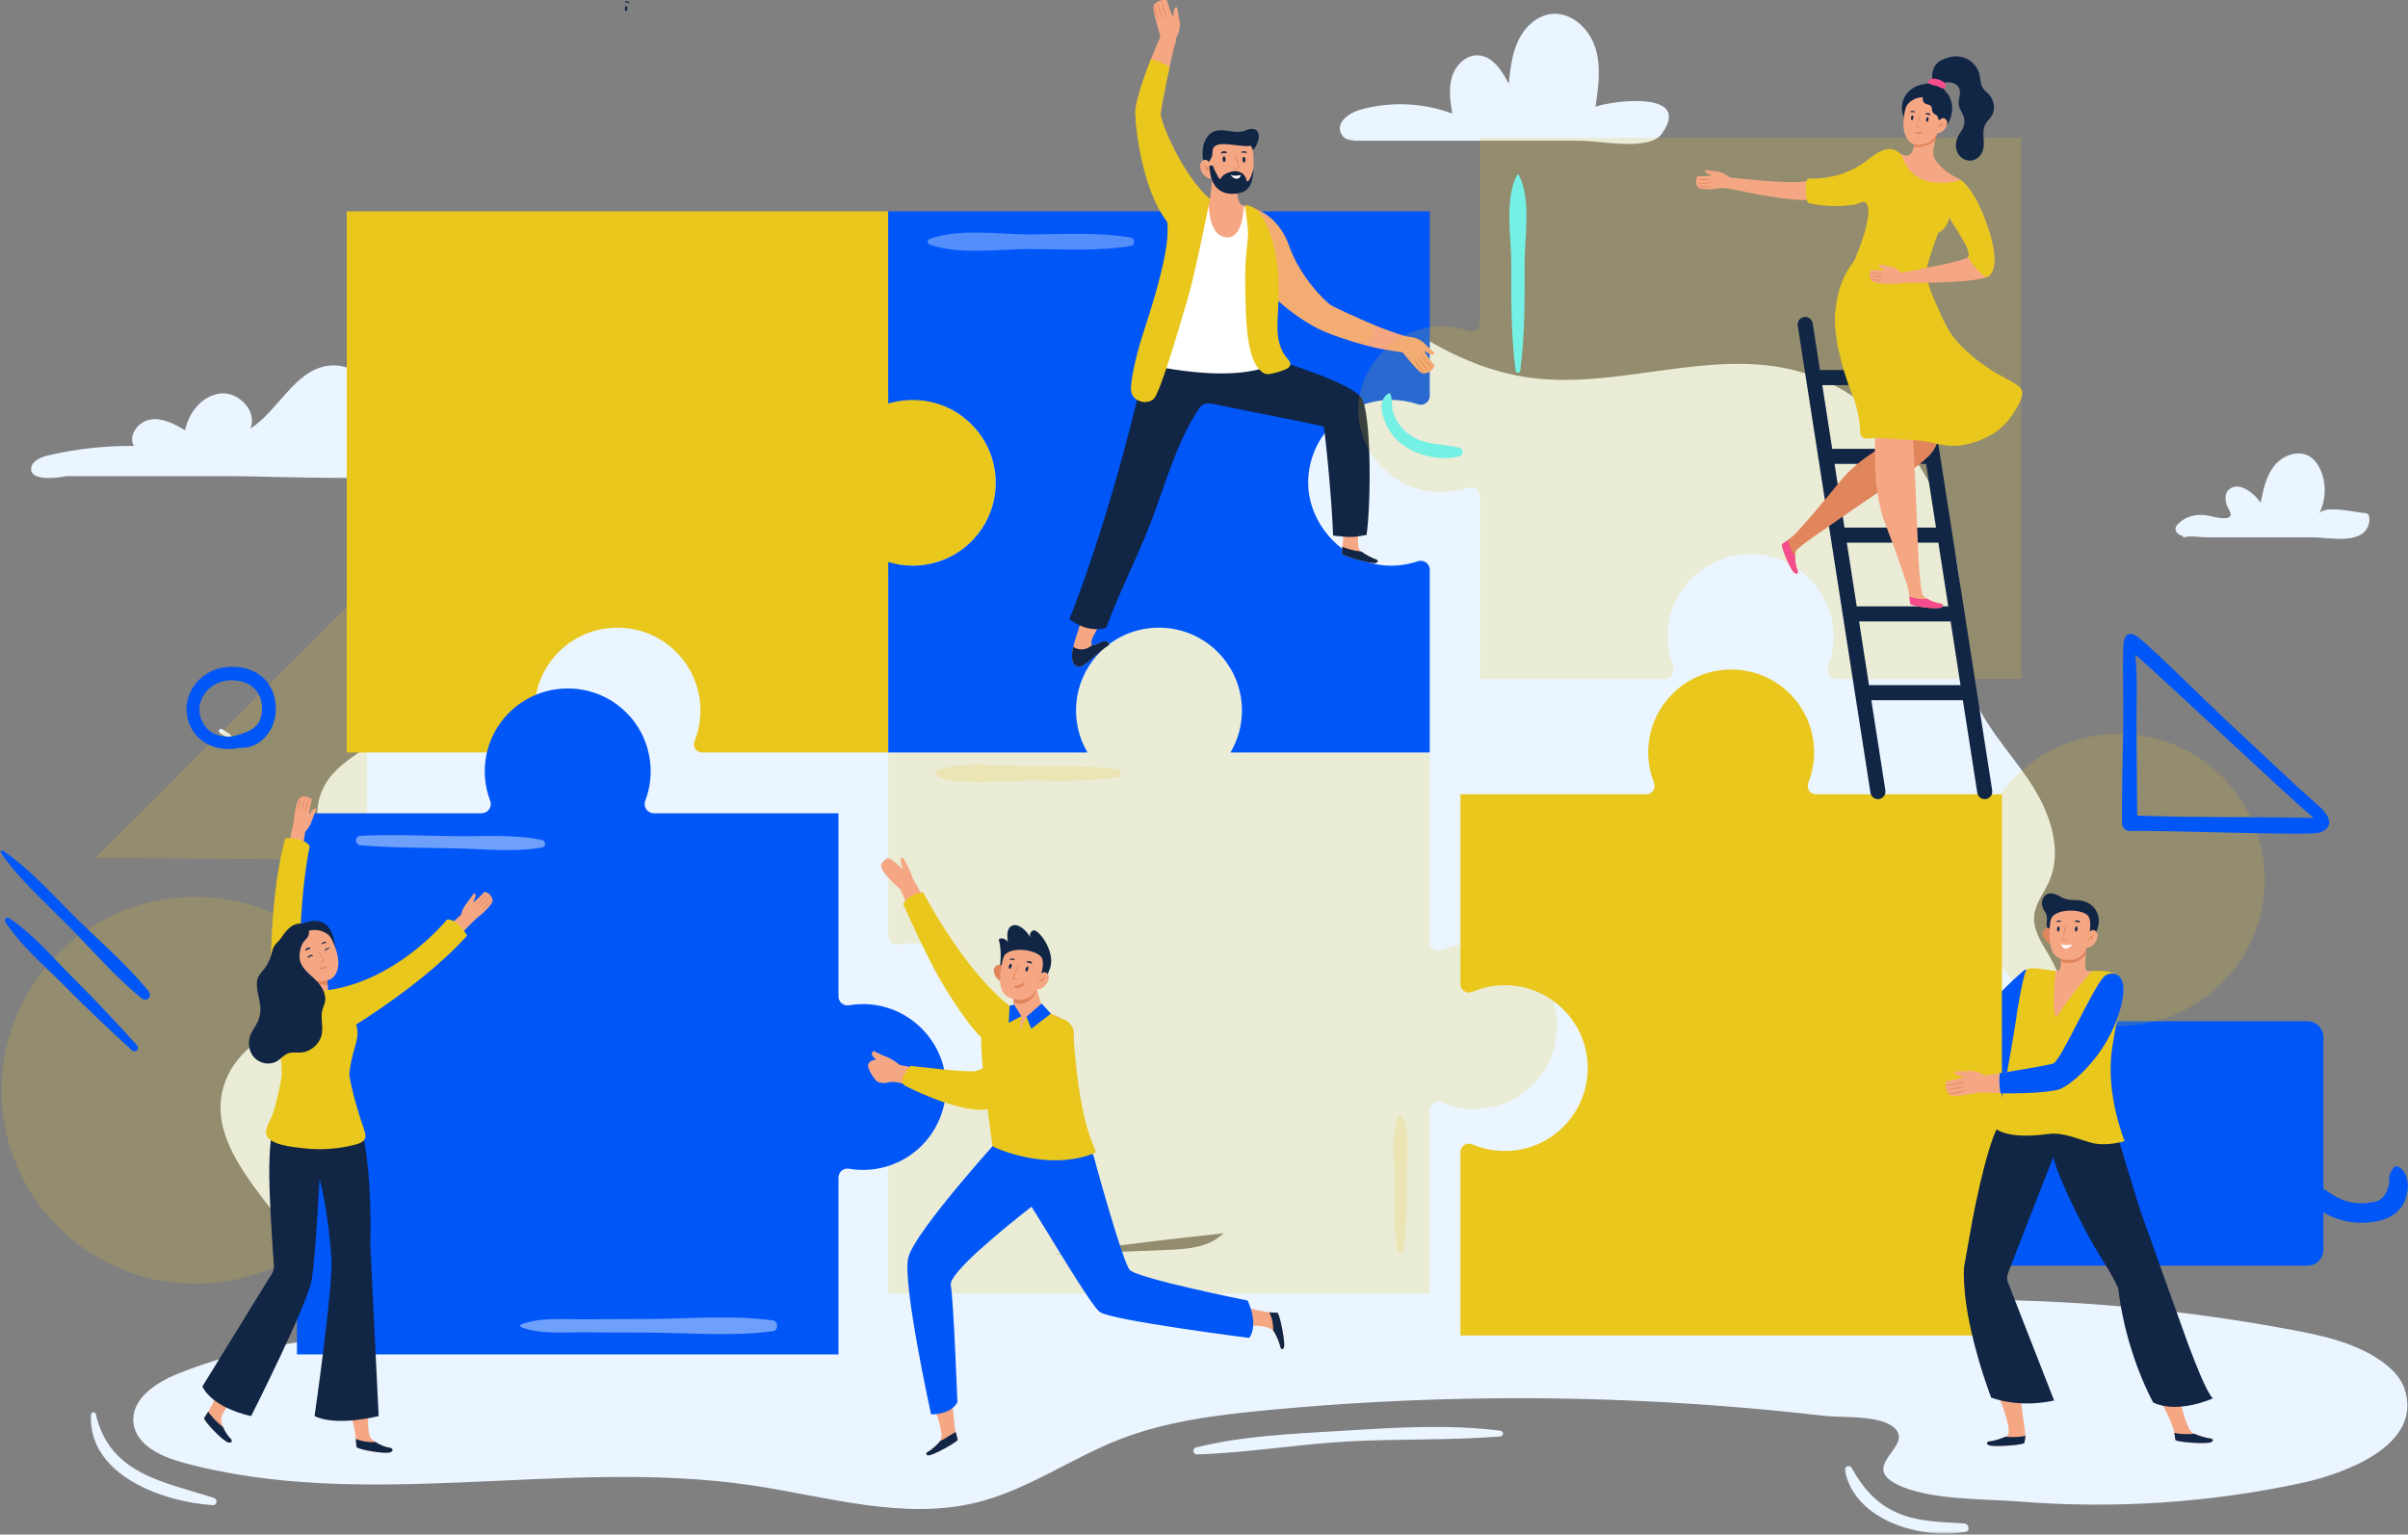 <svg xmlns="http://www.w3.org/2000/svg" width="1048" height="668" viewBox="0 0 1048 668" fill="none"><rect x="0" y="0" width="1048" height="668" fill="#808080" stroke="none"/><path d="M272.245 4.75C272.245 4.75 272.943 5.146 273.047 3.818C273.141 2.62 272.583 2.693 272.583 2.693C272.583 2.693 272.068 2.609 271.979 3.651C271.885 4.693 272.245 4.75 272.245 4.75Z" fill="#112545"></path><path d="M272.089 0.635C272.667 0.453 273.667 0.542 273.964 1.156C274.021 1.271 273.896 1.411 273.781 1.38C273.521 1.323 273.307 1.156 273.047 1.094C272.766 1.021 272.484 1.047 272.198 1.088C271.938 1.125 271.833 0.713 272.089 0.635Z" fill="#112545"></path><path d="M505.256 17.26C505.256 17.26 504.866 15.166 504.111 12.609C503.35 10.062 501.637 4.474 502.069 2.567C502.069 2.567 502.236 2.234 502.59 1.797C502.642 1.734 502.699 1.666 502.762 1.609C503.111 1.234 503.59 0.817 504.246 0.51C504.293 0.484 504.345 0.458 504.402 0.437C504.866 0.224 505.428 0.057 506.069 0.015C506.121 0.01 506.173 0.01 506.23 0.01C506.72 -0.016 507.256 0.005 507.855 0.114C507.855 0.114 509.465 5.843 510.663 7.453C510.663 7.453 510.595 3.786 511.6 3.213L512.387 3.234C512.387 3.234 512.902 7.177 513.298 8.911C514.256 13.13 511.637 16.859 511.637 16.859C511.637 16.859 507.491 19.437 505.256 17.26Z" fill="#F5A784"></path><path d="M505.479 0.005C505.531 0.005 505.583 0 505.64 0C506.151 2.615 507.083 5.083 507.948 7.635C507.963 7.682 507.89 7.724 507.864 7.682C506.39 5.38 505.812 2.693 505.479 0.005Z" fill="#E0855C"></path><path d="M503.656 0.5C503.703 0.474 503.755 0.448 503.813 0.427C504.328 3.052 505.255 5.505 506.115 8.062C506.13 8.109 506.057 8.151 506.036 8.104C504.63 5.786 503.99 3.161 503.656 0.5Z" fill="#E0855C"></path><path d="M502 1.786C502.052 1.724 502.109 1.656 502.172 1.599C502.693 4.062 503.573 6.396 504.385 8.812C504.406 8.859 504.339 8.896 504.307 8.854C502.995 6.693 502.354 4.26 502 1.786Z" fill="#E0855C"></path><path d="M98.438 469.759C108.401 445.457 146.521 440.515 152.557 414.947C158.188 391.087 130.568 366.895 140.115 344.317C146.167 329.994 163.958 325.124 174.698 313.879C195.109 292.483 185.51 254.046 205.25 232.03C221.912 213.447 251.448 215.228 275.49 221.947C299.531 228.666 324.557 238.895 348.609 232.202C373.385 225.311 389.714 202.53 405.427 182.176C421.135 161.822 441.427 140.874 467.146 140.556C473.859 140.473 480.781 141.837 487.172 139.775C499.943 135.66 504.901 120.337 515.042 111.561C527.385 100.879 546.297 101.317 561.354 107.634C576.406 113.952 588.787 125.114 601.823 134.947C620.438 148.994 641.484 160.817 664.557 164.233C703.042 169.931 742.833 151.796 780.604 161.087C822.276 171.343 850.146 214.291 853.203 257.072C854.229 271.468 853.011 286.317 857.656 299.978C862.729 314.89 874.172 326.598 882.984 339.655C891.802 352.718 898.172 369.66 891.662 384.015C889.438 388.921 885.766 393.384 885.302 398.754C884.766 405.072 888.776 410.728 891.943 416.218C905.292 439.348 905.151 469.655 891.589 492.66C878.026 515.666 851.568 530.468 824.854 529.989C807.724 529.686 790.682 523.603 773.755 526.254C751.724 529.702 734.12 547.265 712.302 551.869C683.135 558.025 654.885 540.067 625.698 534.009C603.469 529.395 580.453 531.77 557.88 534.15C495.37 540.759 432.542 547.426 371.88 563.89C352.229 569.223 331.573 575.608 311.917 570.291C290.49 564.494 272.547 545.259 250.417 546.921C233.823 548.166 220.797 560.864 206.932 570.067C181.063 587.244 146.833 574.947 133.349 548.494C121.604 525.442 86.406 499.087 98.438 469.759Z" fill="#EBF5FF"></path><path d="M99.568 321.369C99.396 321.369 99.229 321.322 99.073 321.233C97.917 320.561 96.781 319.837 95.698 319.066C95.25 318.754 95.151 318.139 95.464 317.702C95.776 317.259 96.386 317.15 96.828 317.462C97.87 318.197 98.953 318.895 100.058 319.54C100.526 319.811 100.688 320.41 100.417 320.879C100.235 321.191 99.901 321.369 99.568 321.369Z" fill="#EBF5FF"></path><path d="M969.474 497.291C968.901 497.285 968.48 496.822 968.49 496.28C968.537 494.957 968.631 493.614 968.771 492.296C968.823 491.754 969.334 491.374 969.844 491.421C970.381 491.478 970.782 491.963 970.719 492.499C970.584 493.77 970.495 495.067 970.453 496.343C970.438 496.874 970 497.301 969.474 497.291Z" fill="#EBF5FF"></path><path d="M0.651 474.593C0.651 428.077 38.375 390.374 84.912 390.374C131.443 390.374 169.167 428.077 169.167 474.593C169.167 521.108 131.443 558.811 84.912 558.811C38.375 558.811 0.651 521.108 0.651 474.593Z" fill="#E9C71D" fill-opacity="0.18"></path><path d="M41.547 373.41L159.677 255.332V374.4L41.547 373.41Z" fill="#E9C71D" fill-opacity="0.18"></path><path d="M1004.24 550.957H819.12C815.297 550.957 812.198 547.858 812.198 544.035V451.468C812.198 447.645 815.297 444.546 819.12 444.546H1004.24C1008.07 444.546 1011.17 447.645 1011.17 451.468V544.035C1011.17 547.858 1008.07 550.957 1004.24 550.957Z" fill="#0056F7"></path><path d="M858.516 382.983C858.516 347.89 886.969 319.442 922.089 319.442C957.198 319.442 985.656 347.89 985.656 382.983C985.656 418.082 957.198 446.53 922.089 446.53C886.969 446.53 858.516 418.082 858.516 382.983Z" fill="#E9C71D" fill-opacity="0.18"></path><path d="M281.287 577.337C212.802 583.483 140.906 572.233 77.198 598.082C67.745 601.921 57.12 608.999 58.068 619.15C58.974 628.869 69.849 634.004 79.266 636.587C159.255 658.494 244.99 634.431 327.037 646.567C359.818 651.416 393.24 662.014 425.386 653.973C447.36 648.478 466.297 634.749 487.406 626.53C507.339 618.77 528.839 616.056 550.136 613.999C596.724 609.499 643.584 607.848 690.37 609.035C713.354 609.624 736.323 610.895 759.229 612.848C770.683 613.822 782.12 614.973 793.542 616.296C801.323 617.192 816.886 616.035 823.49 620.806C834.849 629.03 808.495 637.577 825.641 646.197C839.38 653.113 863.782 652.416 878.88 653.629C920.005 656.931 961.62 654.212 1001.94 645.514C1019.16 641.806 1054.81 629.561 1046.51 604.608C1044.85 599.629 1040.92 595.723 1036.64 592.676C1025.34 584.624 1011.34 581.509 997.714 578.942C949.349 569.858 900.125 565.447 850.922 565.791C841.995 565.853 833.005 566.067 824.224 564.468C808.886 561.666 795.25 553.587 780.235 549.749C766.797 546.311 754.677 549.728 741.084 549.728C731.735 549.806 721.12 549.332 715.037 542.244C712.13 538.853 710.703 534.348 707.62 531.113C702.558 525.801 694.433 525.176 687.094 524.884C649.688 523.405 612.287 521.926 574.88 520.452C564.005 520.014 552.183 519.858 543.417 526.317C538.266 530.113 534.735 535.858 529.354 539.332C523.078 543.389 515.203 543.806 507.735 544.103C486.292 544.947 464.849 545.895 443.401 546.639C428.938 547.139 415.203 545.405 401.198 549.624C361.386 561.624 323.011 573.593 281.287 577.337Z" fill="#EBF5FF"></path><path d="M589.922 61.259C608.438 61.259 673.552 61.259 687.599 61.259C696.63 61.259 717.719 65.921 723.255 58.212C736.834 39.296 701.839 43.723 694.38 46.473C695.656 37.905 696.912 28.983 694.287 20.733C691.662 12.473 683.901 5.166 675.287 6.077C668.865 6.759 663.573 11.806 660.792 17.634C658.011 23.462 657.302 30.03 656.625 36.447C653.672 30.749 649.547 24.265 643.13 24.072C637.823 23.916 633.344 28.556 631.865 33.65C630.386 38.744 631.203 44.187 632.037 49.431C619.287 44.666 605.011 44.082 591.912 47.791C587.167 49.134 581.557 53.181 583.5 57.718C584.771 60.692 586.703 60.9 589.922 61.259Z" fill="#EBF5FF"></path><path d="M28.745 207.28C52.63 207.28 76.51 207.28 100.396 207.28C119.615 207.285 180.005 210.139 185.583 204.801C197.995 192.926 161.276 189.707 156.24 193.249C163.12 188.41 166.016 178.629 162.88 170.827C159.74 163.025 150.875 157.968 142.557 159.238C128.026 161.457 121.313 178.624 108.964 186.593C112.146 179.249 104.151 170.567 96.177 171.275C88.198 171.978 82.109 179.457 80.557 187.311C75.974 184.546 70.849 181.832 65.552 182.608C60.26 183.389 55.604 189.473 58.255 194.119C45.776 194.009 33.276 195.379 21.12 198.197C17.854 198.957 13.979 200.499 13.578 203.822C12.938 209.139 23.51 208.41 28.745 207.28Z" fill="#EBF5FF"></path><path d="M950.563 233.91C953.125 233.051 957.448 233.91 960.115 233.91C967.365 233.91 998.083 233.91 1006.19 233.91C1012.34 233.91 1022.93 236.192 1028.25 232.192C1030.42 230.551 1031.57 227.655 1031.11 224.973C1031.05 224.561 1030.92 224.145 1030.64 223.848C1030.23 223.436 1029.59 223.374 1029.02 223.337C1025.6 223.119 1011.36 219.608 1009.23 223.733C1012.23 218.046 1012.58 211.03 1010.14 205.077C1009.08 202.483 1007.44 200.015 1005.03 198.603C1000.06 195.692 993.333 198.285 989.755 202.801C986.188 207.322 984.979 213.212 983.88 218.863C981.568 215.337 974.995 209.395 970.375 212.848C967.787 214.78 968.276 218.905 969.984 221.64C974.042 228.14 962.62 224.728 960.641 224.384C956.125 223.608 951.438 224.619 948.083 227.895C947.557 228.41 947.047 229.009 946.88 229.723C946.51 231.306 947.969 232.837 949.552 233.171C951.141 233.509 949.026 234.421 950.563 233.91Z" fill="#EBF5FF"></path><path d="M59.63 455.051C50.516 444.905 41.094 434.931 31.427 425.306C22.714 416.624 14.183 406.301 3.808 399.608C2.849 398.994 1.625 400.223 2.24 401.181C8.881 411.572 19.198 420.171 27.828 428.905C37.417 438.608 47.349 448.067 57.459 457.223C58.927 458.556 60.959 456.525 59.63 455.051Z" fill="#0056F7"></path><mask id="mask0_2_1370" style="mask-type:luminance" maskUnits="userSpaceOnUse" x="0" y="369" width="66" height="68"><path d="M0 369.723H65.912V436.39H0V369.723Z" fill="white"></path></mask><g mask="url(#mask0_2_1370)"><path d="M64.714 431.577C55.219 419.832 43.182 409.608 32.448 398.983C22.557 389.192 12.792 378.134 1.25 370.28C0.719 369.921 0 370.634 0.359 371.171C8.219 382.702 19.287 392.473 29.078 402.353C39.708 413.087 49.932 425.119 61.682 434.608C63.839 436.348 66.458 433.733 64.714 431.577Z" fill="#0056F7"></path></g><path d="M100.641 320.681C95.786 320.676 91.271 319.879 88.323 314.707C83.588 306.39 90.318 296.827 99.297 296.197C107.13 295.65 113.609 299.395 113.995 307.655C114.427 317.051 108.208 318.733 100.641 320.681ZM97.281 290.577C86.557 292.181 78.661 302.864 81.885 313.619C84.906 323.692 94.948 327.541 104.281 325.572C113.734 326.051 120.521 317.15 120.047 307.655C119.422 295.176 109.333 288.77 97.281 290.577Z" fill="#0056F7"></path><path d="M930.136 355.041C930 341.973 929.896 328.91 929.823 315.848C929.771 305.77 930.354 295.129 929.287 284.916C948.412 301.863 990.172 341.561 1006.88 356.067C976.313 355.421 958.276 356.067 930.136 355.041ZM1012.3 354.27C1011.27 352.77 1009.82 351.322 1008.45 350.15C1002.29 344.889 996.412 339.291 990.49 333.78C983.073 326.874 975.688 319.936 968.276 313.02C961.391 306.567 934.328 279.738 929.802 276.858C928.583 276.087 926.938 275.577 925.766 276.41C925.089 276.889 924.74 277.718 924.526 278.52C924.13 280.03 924.078 281.608 924.042 283.171C923.771 294.249 924.255 305.192 924.068 316.291C923.833 330.332 923.453 344.384 923.552 358.426C923.563 360.176 925.057 361.775 926.86 361.728C942.11 361.327 1005.43 363.931 1009.59 362.421C1014.73 360.546 1014.34 357.285 1012.3 354.27Z" fill="#0056F7"></path><path d="M1043.74 507.853C1043.21 507.551 1042.43 507.603 1042.01 508.072C1040.73 509.499 1040.52 510.353 1039.8 511.947C1039.82 512.921 1039.83 513.89 1039.84 514.858C1038.87 520.348 1036.23 523.192 1031.94 523.384C1029.4 523.968 1026.79 523.884 1024.23 523.541C1015.9 522.447 1010.9 515.999 1003.32 513.218C992.047 509.088 980.917 515.603 976.974 526.473C975.735 529.89 981.443 532.358 982.912 528.973C985.542 522.91 991.86 518.52 998.719 520.301C1002.85 521.369 1006.46 524.671 1009.94 526.947C1016.81 531.431 1024.35 533.041 1032.52 531.973C1038.57 531.181 1044.34 528.515 1046.7 522.541C1048.65 517.624 1048.68 510.676 1043.74 507.853Z" fill="#0056F7"></path><path d="M93.104 652.067C71.235 645.015 47.646 641.775 41.709 615.567C41.433 614.338 39.641 614.676 39.584 615.858C38.318 642.4 71.401 653.91 92.677 655.213C94.547 655.327 94.766 652.598 93.104 652.067Z" fill="#EBF5FF"></path><path d="M652.943 622.791C630.594 619.952 607.396 621.416 584.985 622.796C563.735 624.103 541.224 624.916 520.5 630.103C518.828 630.52 519.162 633.176 520.907 633.119C542.854 632.462 564.808 628.681 586.771 627.478C608.782 626.27 630.985 627.056 652.943 625.301C654.584 625.171 654.526 622.994 652.943 622.791Z" fill="#EBF5FF"></path><mask id="mask1_2_1370" style="mask-type:luminance" maskUnits="userSpaceOnUse" x="802" y="637" width="56" height="31"><path d="M802.776 637.989H857.333V667.546H802.776V637.989Z" fill="white"></path></mask><g mask="url(#mask1_2_1370)"><path d="M854.922 663.187C844.984 662.452 835.464 662.676 826.073 658.697C816.479 654.634 810.823 647.733 805.787 638.9C804.875 637.301 802.615 638.426 802.938 640.103C807.177 662.088 836.276 670.244 855.412 666.843C857.599 666.457 856.885 663.332 854.922 663.187Z" fill="#EBF5FF"></path></g><path d="M305.875 107.228C305.875 107.228 301.698 108.4 302.995 110.634C302.995 110.634 310.583 117.931 315.427 118.296C315.427 118.296 315.672 118.259 316.005 118.103C316.052 118.082 316.109 118.056 316.161 118.03C316.25 117.988 316.302 117.962 316.349 117.931C316.719 117.728 317.151 117.426 317.531 116.962C317.563 116.931 317.589 116.89 317.625 116.853C317.885 116.515 318.125 116.098 318.297 115.598C318.313 115.551 318.323 115.509 318.339 115.468C318.453 115.077 318.552 114.64 318.589 114.134C318.589 114.134 314.297 111.676 313.245 110.39C313.245 110.39 316.188 111.186 316.854 110.499L316.995 109.858C316.995 109.858 313.922 108.64 312.609 107.968C309.401 106.343 305.875 107.228 305.875 107.228Z" fill="#F5A784"></path><path d="M317.531 116.962C317.563 116.931 317.589 116.89 317.625 116.853C315.615 115.905 313.828 114.66 311.943 113.447C311.901 113.421 311.86 113.473 311.891 113.499C313.469 115.103 315.459 116.155 317.531 116.962Z" fill="#E0855C"></path><path d="M310.771 114.801C312.276 116.27 314.078 117.311 316.005 118.103C316.052 118.082 316.11 118.056 316.162 118.03C314.318 117.077 312.615 115.895 310.818 114.744C310.787 114.718 310.74 114.77 310.771 114.801Z" fill="#E0855C"></path><path d="M318.297 115.598C318.313 115.551 318.323 115.509 318.339 115.468C316.333 114.52 314.537 113.275 312.656 112.056C312.62 112.03 312.573 112.082 312.604 112.113C314.198 113.728 316.208 114.78 318.297 115.598Z" fill="#E0855C"></path><path d="M857.766 453.629C859.401 455.504 862.021 456.16 864.37 455.296C867.636 454.119 873.214 451.067 881.953 443.374C882.208 443.14 882.49 442.916 882.755 442.676C882.755 442.676 888.396 431.556 882.323 422.666C882.037 422.239 881.443 422.134 881.031 422.457C880.511 422.879 879.672 423.577 878.479 424.645C875.708 427.129 871.026 431.629 863.88 439.384C863.88 439.384 860.61 425.999 858.474 417.968C858.224 417.025 857.339 413.785 857.167 413.233L850.802 414.718C850.802 414.718 850.729 415.52 850.672 416.905C850.63 417.791 850.589 418.905 850.568 420.202C850.412 428.978 851.052 445.968 857.766 453.629Z" fill="#F5A784"></path><path d="M857.167 413.233C857.167 413.233 853.417 416.535 850.802 414.718C850.802 414.718 850.578 412.218 849.38 409.77C848.193 407.332 845.401 402.384 845.516 400.395C845.516 400.395 845.563 399.931 845.808 399.343C845.907 399.093 846.052 398.822 846.235 398.556C846.469 398.218 846.766 397.89 847.167 397.608C847.344 397.494 847.526 397.39 847.74 397.296C848.052 397.155 848.417 397.041 848.834 396.978C849.047 396.947 849.276 396.936 849.516 396.926H849.771C850.235 396.936 850.662 397.218 850.865 397.64C851.594 399.14 853.448 402.801 854.61 403.921C854.61 403.921 853.927 400.223 854.834 399.489L855.63 399.374C855.63 399.374 856.12 403.02 857.229 405.91C858.636 409.577 857.167 413.233 857.167 413.233Z" fill="#F5A784"></path><path d="M852.828 403.457C852.854 403.494 852.802 403.535 852.776 403.504C850.979 401.64 849.578 399.426 848.833 396.978C849.047 396.947 849.276 396.936 849.516 396.926C850.307 399.244 851.349 401.426 852.828 403.457Z" fill="#E0855C"></path><path d="M851.255 404.395C851.276 404.426 851.224 404.468 851.193 404.441C849.318 402.499 847.891 400.176 847.167 397.608C847.344 397.494 847.526 397.389 847.74 397.296C848.563 399.822 849.651 402.202 851.255 404.395Z" fill="#E0855C"></path><path d="M849.677 405.421C849.698 405.452 849.646 405.488 849.615 405.462C847.917 403.697 846.583 401.629 845.807 399.343C845.906 399.093 846.047 398.822 846.234 398.556C847.052 400.994 848.13 403.291 849.677 405.421Z" fill="#E0855C"></path><path d="M854.448 404.457C853.412 405.16 853.386 407.337 853.755 408.395C853.802 408.535 854.052 408.551 854.047 408.369C854.037 407.676 853.995 406.994 854.115 406.311C854.214 405.718 854.547 405.103 854.526 404.509C854.526 404.473 854.485 404.436 854.448 404.457Z" fill="#E0855C"></path><path d="M850.464 420.202C850.646 420.051 850.761 420.015 850.87 419.973C853.578 419.015 856.057 418.322 858.453 417.864L858.552 417.843C858.552 417.843 863.521 437.478 863.938 439.166C871.078 431.41 875.75 426.947 878.406 424.562C879.641 423.463 880.479 422.77 880.969 422.374C881.188 422.202 881.453 422.129 881.724 422.171C882 422.213 882.255 422.369 882.422 422.603C888.458 431.447 882.906 442.608 882.854 442.723C882.662 442.91 882.479 443.062 882.307 443.213C882.208 443.291 882.115 443.374 882.026 443.452C873.13 451.28 867.537 454.27 864.406 455.4C863.698 455.66 862.974 455.785 862.255 455.785C860.531 455.785 858.865 455.051 857.682 453.702C851.011 446.088 850.297 429.442 850.464 420.202Z" fill="#0056F7"></path><path d="M400.401 174.212C397.334 173.947 394.334 174.072 391.453 174.541C388.896 174.957 386.578 173.009 386.578 170.416V91.994H150.912V327.561H237.63C233.458 320.462 231.583 311.853 233.24 302.702C235.912 287.91 247.844 276.134 262.688 273.723C285.302 270.046 304.844 287.4 304.844 309.317C304.844 314.041 303.922 318.546 302.261 322.671C301.318 325.014 303.005 327.561 305.531 327.561H386.578V249.905C386.578 247.337 388.865 245.358 391.401 245.775C393.302 246.087 395.266 246.249 397.255 246.249C418.5 246.249 435.459 227.91 433.146 206.202C431.344 189.244 417.406 175.655 400.401 174.212Z" fill="#E9C71D"></path><path d="M167.984 187.436C167.943 175.739 167.885 164.041 167.844 152.343C167.792 140.614 168.62 128.436 166.177 116.91C165.922 115.707 163.995 115.707 163.74 116.91C161.427 127.817 162.13 139.296 162.083 150.395C162.036 162.744 161.974 175.087 161.937 187.436C161.859 211.785 159.838 237.337 162.682 261.525C163.026 264.447 166.891 264.452 167.234 261.525C170.078 237.337 168.052 211.785 167.984 187.436Z" fill="#E9C71D"></path><path d="M645.578 410.863C639.047 410.145 632.839 411.197 627.328 413.577C624.922 414.613 622.245 412.895 622.245 410.275V327.561H541.745C538.964 327.561 537.125 324.77 538.125 322.176C540.396 316.28 541.172 309.645 539.917 302.702C537.24 287.91 525.313 276.134 510.469 273.723C487.854 270.046 468.313 287.4 468.313 309.317C468.313 313.848 469.162 318.171 470.698 322.16C471.698 324.764 469.865 327.561 467.078 327.561H386.578V407.358C386.578 409.754 388.724 411.572 391.084 411.171C394.073 410.655 397.188 410.504 400.38 410.775C417.38 412.207 431.323 425.775 433.141 442.728C435.479 464.452 418.516 482.817 397.255 482.817C395.136 482.817 393.058 482.629 391.037 482.28C388.693 481.874 386.578 483.728 386.578 486.098V563.124H622.245V483.186C622.245 480.551 624.953 478.858 627.38 479.9C631.729 481.77 636.516 482.817 641.552 482.817C662.792 482.817 679.745 464.483 677.443 442.78C675.677 426.139 662.224 412.692 645.578 410.863Z" fill="#E9C71D" fill-opacity="0.18"></path><path d="M486.646 335.14C473.74 332.905 460.432 333.603 447.38 333.551C435.13 333.504 419.792 331.181 408.146 335.254C406.75 335.739 406.75 337.603 408.146 338.088C419.818 342.171 435.099 339.838 447.38 339.791C460.427 339.739 473.745 340.442 486.646 338.202C488.162 337.936 488.162 335.405 486.646 335.14Z" fill="#E9C71D" fill-opacity="0.18"></path><path d="M609.771 485.306C609.662 485.113 609.365 485.113 609.255 485.306C604.912 493.046 606.88 504.166 606.896 512.811C606.922 523.306 606.526 534.061 608.182 544.436C608.396 545.754 610.636 545.759 610.844 544.436C612.5 534.067 612.11 523.296 612.136 512.811C612.151 504.119 614.13 493.072 609.771 485.306Z" fill="#E9C71D" fill-opacity="0.18"></path><path d="M378.719 437.233C375.547 436.968 372.459 437.114 369.49 437.619C367.094 438.03 364.917 436.186 364.917 433.754V354.02H284.537C281.698 354.02 279.828 351.171 280.839 348.52C283.078 342.65 283.834 336.061 282.584 329.166C279.912 314.374 267.985 302.598 253.141 300.186C230.526 296.515 210.979 313.864 210.979 335.775C210.979 340.265 211.813 344.551 213.318 348.509C214.334 351.166 212.464 354.02 209.62 354.02H129.245V589.588H364.917V512.629C364.917 510.223 367.063 508.348 369.438 508.754C371.438 509.098 373.495 509.275 375.594 509.275C396.854 509.275 413.818 490.916 411.48 469.197C409.662 452.239 395.719 438.671 378.719 437.233Z" fill="#0056F7"></path><path d="M236.063 365.718C223.834 363.066 210.63 364.165 198.156 363.973C184.443 363.77 170.651 363.218 156.943 363.837C154.261 363.957 154.307 367.759 156.943 367.978C170.63 369.082 184.438 369.025 198.156 369.311C210.62 369.566 223.755 371.113 236.063 368.91C237.677 368.619 237.61 366.051 236.063 365.718Z" fill="white" fill-opacity="0.43"></path><path d="M336.505 574.806C318.63 572.343 299.526 574.119 281.484 574.181C272.422 574.212 263.359 574.212 254.297 574.301C245.339 574.389 235.417 573.327 226.922 576.468C226.271 576.712 226.271 577.561 226.922 577.801C235.417 580.947 245.339 579.874 254.297 579.968C263.359 580.061 272.422 580.061 281.484 580.087C299.552 580.15 318.609 581.931 336.505 579.462C338.813 579.145 338.813 575.129 336.505 574.806Z" fill="white" fill-opacity="0.43"></path><path d="M386.578 175.686C390.896 174.348 395.558 173.796 400.401 174.212C417.406 175.655 431.344 189.244 433.146 206.202C435.459 227.91 418.5 246.249 397.255 246.249C393.537 246.249 389.953 245.686 386.578 244.639V327.561H473.302C469.125 320.462 467.255 311.853 468.906 302.702C471.584 287.91 483.511 276.134 498.354 273.723C520.969 270.046 540.516 287.4 540.516 309.317C540.516 315.978 538.677 322.202 535.521 327.561H622.245V248.009C622.245 245.301 619.589 243.462 617.026 244.337C612.959 245.718 608.568 246.4 603.995 246.218C585.261 245.473 569.162 228.53 569.344 209.791C569.547 190.03 585.63 174.077 605.448 174.077C609.511 174.077 613.412 174.754 617.047 175.994C619.599 176.863 622.245 175.009 622.245 172.322V91.994H386.578V175.686Z" fill="#0056F7"></path><path opacity="0.4" d="M492.24 103.405C477.86 100.978 462.912 102.02 448.38 102.041C434.849 102.061 417.516 99.322 404.677 103.963C403.443 104.41 403.438 106.035 404.677 106.489C417.5 111.124 434.891 108.39 448.38 108.41C462.922 108.431 477.854 109.473 492.24 107.046C494.037 106.739 494.037 103.713 492.24 103.405Z" fill="white" fill-opacity="0.83"></path><path d="M787.016 340.744C789.391 334.759 790.219 328.004 788.938 320.926C786.266 306.134 774.339 294.353 759.495 291.947C736.875 288.27 717.333 305.624 717.333 327.541C717.333 332.202 718.235 336.645 719.854 340.733C720.813 343.155 719.078 345.78 716.469 345.78H635.599V428.41C635.599 431.072 638.318 432.817 640.766 431.765C646.255 429.41 652.432 428.374 658.932 429.088C675.578 430.916 689.031 444.364 690.797 461.004C693.099 482.702 676.146 501.035 654.906 501.035C649.901 501.035 645.141 500.009 640.813 498.16C638.349 497.103 635.599 498.822 635.599 501.504V581.348H871.271V345.78H790.401C787.792 345.78 786.052 343.16 787.016 340.744Z" fill="#E9C71D"></path><path d="M715.688 353.806C704.349 351.39 691.87 352.806 680.328 353.082C668.766 353.353 656.219 352.603 644.938 355.311C644.766 355.353 644.62 355.442 644.474 355.53C643.542 355.754 642.745 356.463 642.74 357.713C642.646 374.671 641.516 393.499 645.526 410.088C645.823 411.317 647.422 410.884 647.557 409.811C649.609 393.525 647.719 376.145 647.516 359.655C658.292 360.686 669.552 359.259 680.328 358.994C691.906 358.702 704.339 359.895 715.688 357.489C717.516 357.103 717.511 354.197 715.688 353.806Z" fill="#E9C71D"></path><path d="M829.037 570.697C810.427 568.764 791.396 569.707 772.714 569.754C755.641 569.801 736.787 568.051 720.026 571.718C719.125 571.916 719.125 573.337 720.026 573.535C736.807 577.207 755.63 575.452 772.714 575.499C791.396 575.551 810.432 576.488 829.037 574.561C831.516 574.301 831.521 570.952 829.037 570.697Z" fill="#E9C71D"></path><path d="M395.287 392.567C394.469 392.311 393.005 388.431 392.443 387.78C390.787 385.874 383.542 380.369 383.427 376.572C383.401 375.65 385.349 374.03 386.167 373.582C387.11 373.072 391.979 377.238 393.026 378.53C392.787 377.343 391.63 374.561 391.959 373.598L393.224 373.4C393.224 373.4 394.156 375.473 394.834 376.567C396.479 379.228 397.995 384.796 397.995 384.796C398.255 386.322 396.729 390.077 394.464 389.431C394.443 389.421 395.307 392.572 395.287 392.567Z" fill="#F5A784"></path><path d="M474.526 502.499C466.047 505.619 440.917 501.369 440.38 499.947C436.797 490.27 423.563 452.02 428.703 447.139C431.344 444.629 439.75 442.02 441.469 441.598C441.636 441.561 441.729 441.525 441.729 441.525L441.005 434.087C441.99 434.087 442.875 434.009 443.709 433.863C444.094 433.791 444.485 433.697 444.849 433.603C449.011 432.442 450.766 429.541 450.948 429.244C450.948 429.447 451.016 429.775 451.115 430.207C451.235 430.702 451.412 431.327 451.615 432.035C452.412 434.785 453.683 438.608 453.886 439.978L453.891 440.108C453.891 440.108 468.099 444.093 467.104 449.431C466.714 451.556 465.844 473.686 466.438 481.035C466.844 485.895 478.813 500.926 474.526 502.499Z" fill="#F5A784"></path><path d="M403.995 633.53C405.688 633.811 417.109 627.504 416.844 626.634C416.552 625.697 416.313 624.843 416.12 624.087C416.047 623.832 415.979 623.608 415.922 623.384C415.24 620.603 413.854 604.353 413.854 604.353C413.646 604.353 405.703 604.379 404.891 608.702C404.891 608.702 411.547 623.311 409.25 627.15C409.193 627.249 409.167 627.291 409.125 627.348C408.141 628.723 405.203 631.332 403.604 632.134C403.604 632.134 402.302 633.233 403.995 633.53Z" fill="#F5A784"></path><path d="M443.859 455.608C442.297 456.176 431.698 455.181 430.25 454.364C425.755 451.843 406.505 419.416 403.583 413.744C398.396 403.686 390.385 383.233 390.385 383.233C390.385 383.233 394.115 380.186 397.469 382.827C397.469 382.827 410.135 405.374 412.563 409.03C414.979 412.692 423.896 426.181 428.938 431.77C433.349 436.66 449.406 453.567 443.859 455.608Z" fill="#F5A784"></path><path d="M427.005 451.551C419.641 444.504 409.25 427.066 405.714 420.155C398.651 406.316 393.073 393.462 393.073 393.462C396.021 388.577 401.766 388.468 401.766 388.468C401.766 388.468 408.214 400.988 418.109 414.624C431.807 433.499 441.526 439.389 441.526 439.389L438.24 446.379L427.005 451.551Z" fill="#E9C71D"></path><path d="M532.943 567.051C532.943 567.051 549.453 571.046 552.422 571.28C552.662 571.301 552.912 571.317 553.172 571.332C553.99 571.384 554.912 571.426 555.932 571.442C556.88 571.473 559.583 584.989 558.771 586.598C557.953 588.197 557.266 586.535 557.266 586.535C556.964 584.608 555.214 580.561 554.13 579.254C551.068 575.587 534.458 577.478 534.458 577.478C530.375 575.192 532.943 567.051 532.943 567.051Z" fill="#F5A784"></path><path d="M552.422 571.28C552.662 571.301 552.912 571.317 553.172 571.332C553.99 571.384 554.912 571.426 555.933 571.442C556.88 571.473 559.584 584.989 558.771 586.598C557.953 588.197 557.266 586.535 557.266 586.535C556.964 584.608 555.214 580.562 554.13 579.254C554.162 577.395 553.953 574.379 552.422 571.28Z" fill="#112545"></path><path d="M434.933 422.4C434.933 422.4 436.433 414.884 434.641 408.905C436.818 407.525 438.688 410.02 438.688 410.02C438.688 410.02 437.391 404.457 440.339 403.02C443.287 401.587 447.104 405.452 448.427 408.171C448.427 408.171 447.542 405.999 449.651 405.041C451.755 404.072 459.61 414.249 456.974 421.561C454.339 428.874 453.953 426.692 453.953 426.692C453.953 426.692 435.38 423.436 434.933 422.4Z" fill="#112545"></path><path d="M436.677 421.114C436.677 421.114 435.193 418.848 433.229 420.712C431.266 422.577 433.729 426.879 435.953 427.311C435.953 427.311 436.833 422.035 436.677 421.114Z" fill="#E0855C"></path><path d="M441.25 436.52L441.005 434.087C441.969 434.103 442.86 434.009 443.708 433.864C444.094 433.791 444.485 433.697 444.849 433.603C447.735 432.843 449.88 431.311 451.115 430.207C451.49 431.614 448.307 438.791 441.25 436.52Z" fill="#E0855C"></path><path d="M437.771 415.186C436.49 416.239 436.078 418.9 435.641 421.843C434.302 430.749 436.651 433.853 441.162 434.879C445.672 435.905 450.662 434.713 452.609 426.535C453.594 422.447 454.563 418.681 453.266 416.713C451.328 413.78 441.714 411.942 437.771 415.186Z" fill="#F5A784"></path><path d="M452.115 425.265C452.115 425.265 453.948 421.728 455.927 423.947C457.901 426.171 454.198 431.4 450.875 430.593C450.875 430.593 450.896 426.405 452.115 425.265Z" fill="#F5A784"></path><path d="M454.698 425.509C454.198 425.535 453.646 425.936 453.255 426.228C452.844 426.53 452.365 426.905 452.125 427.364C452.047 427.509 452.25 427.624 452.359 427.546C452.677 427.311 452.943 427.02 453.245 426.765C453.412 426.989 453.578 427.218 453.828 427.348C454.026 427.447 454.203 427.213 454.136 427.035C454.047 426.806 453.854 426.629 453.662 426.463C454.047 426.233 454.49 426.072 454.818 425.785C454.948 425.681 454.854 425.504 454.698 425.509Z" fill="#E0855C"></path><path d="M439.563 421.686C439.563 421.686 438.74 421.811 439.136 420.483C439.49 419.296 440 419.567 440 419.567C440 419.567 440.531 419.676 440.229 420.718C439.932 421.765 439.563 421.686 439.563 421.686Z" fill="#112545"></path><path d="M446.771 422.858C446.771 422.858 445.943 422.952 446.396 421.645C446.808 420.468 447.302 420.77 447.302 420.77C447.302 420.77 447.828 420.9 447.479 421.931C447.136 422.962 446.771 422.858 446.771 422.858Z" fill="#112545"></path><path d="M442.677 426.145C442.292 426.041 441.36 426.171 441.229 425.728C441.115 425.353 441.99 423.353 442.12 423.004C442.594 421.759 443.032 420.931 443.453 419.416C443.474 419.348 443.365 419.296 443.323 419.363C442.177 421.306 441.542 423.796 440.735 425.905C440.693 426.02 440.766 426.16 440.896 426.171C441.474 426.228 442.016 426.41 442.584 426.483C442.776 426.509 442.87 426.197 442.677 426.145Z" fill="#E0855C"></path><path d="M441.474 417.556C440.948 417.207 439.922 417.015 439.448 417.541C439.37 417.634 439.443 417.806 439.573 417.812C439.844 417.832 440.104 417.728 440.38 417.739C440.683 417.749 440.959 417.848 441.235 417.973C441.479 418.082 441.698 417.707 441.474 417.556Z" fill="#112545"></path><path d="M449.167 419.228C448.943 418.405 447.578 418.171 446.932 418.587C446.787 418.686 446.849 418.905 446.99 418.968C447.318 419.113 447.693 419.03 448.042 419.103C448.354 419.165 448.583 419.332 448.86 419.468C449.005 419.535 449.203 419.389 449.167 419.228Z" fill="#112545"></path><path d="M395.276 547.53C398.063 535.874 438.313 491.848 438.313 491.848C441.672 490.764 445.365 493.072 448.802 496.624L456.209 486.228C474.557 490.785 476.927 506.796 476.927 506.796C476.927 506.796 488.537 549.004 491.62 552.733C494.698 556.468 543.026 566.15 543.026 566.15C548.068 577.77 543.636 582.405 543.636 582.405C543.636 582.405 483.427 574.759 478.599 571.093C474.615 568.061 455.922 536.249 448.927 525.285C434.526 536.582 412.964 554.426 413.797 559.348C415.037 566.718 416.667 610.384 416.667 610.384C413.891 615.89 405.224 615.692 405.224 615.692C405.224 615.692 392.646 558.541 395.276 547.53Z" fill="#0056F7"></path><path d="M476.245 502.004C456.177 510.124 433.073 499.817 431.969 498.926C430.229 485.801 425.682 455.072 427.37 447.03C428.125 443.457 439.745 442.025 441.469 441.598L444.5 442.353L443.964 448.593L446.74 442.577L453.885 439.978C453.885 440.025 453.885 440.072 453.891 440.108C453.891 440.108 466.755 444.014 467.104 449.431C470.172 497.462 479.068 500.863 476.245 502.004Z" fill="#E9C71D"></path><path d="M441.323 437.254L439.406 437.874L439.016 445.249L444.5 442.353L441.323 437.254Z" fill="#0056F7"></path><path d="M446.74 442.577L448.807 447.848L457.349 441.27L453.365 436.853L446.74 442.577Z" fill="#0056F7"></path><path d="M466.682 452.577C454.037 471.853 431.766 483.108 425.464 482.098C414.292 480.301 387.656 469.525 387.656 469.525C387.656 469.525 387.417 464.712 391.537 463.587C391.537 463.587 419.99 469.212 424.38 469.436C428.766 469.66 441.464 457.369 446.969 452.239C463.021 437.296 469.755 447.895 466.682 452.577Z" fill="#F5A784"></path><path d="M394.771 471.791C393.818 472.259 389.792 470.374 386.573 471.176C384.792 471.624 383.964 471.52 382.203 471.046C380.995 470.718 377.432 465.343 377.813 463.551C378.255 461.504 381.089 461.087 381.589 461.447C381.589 461.447 379.313 459.942 379.396 458.52L380.141 457.457C380.141 457.457 383.761 459.28 385.198 459.78C388.698 460.999 392.36 464.207 392.36 464.207C392.36 464.207 397.432 470.483 394.771 471.791Z" fill="#F5A784"></path><path d="M452.016 469.79C447.969 473.473 442.938 476.598 438.318 478.921C433.891 481.139 429.896 483.139 427.396 483.139C414.047 483.15 394.792 473.046 394.318 472.848C389.698 470.915 396.344 463.968 396.344 463.968C396.344 463.968 420.583 466.978 424.573 466.244C428.573 465.514 439.906 457.337 447.432 451.098C454.958 444.853 462.078 440.254 466.073 446.228C470.964 453.551 459.927 462.582 452.016 469.79Z" fill="#E9C71D"></path><path d="M441.766 429.009C442.135 428.895 442.495 429.009 442.88 428.973C443.344 428.931 443.807 428.785 444.203 428.54C444.438 428.405 445.38 427.353 445.682 427.978C446.073 428.775 444.823 429.504 444.229 429.775C443.458 430.119 442.255 430.4 441.552 429.806C441.26 429.561 441.443 429.108 441.766 429.009Z" fill="#E0855C"></path><path d="M403.995 633.53C405.688 633.811 417.109 627.504 416.844 626.634C416.552 625.697 416.313 624.843 416.12 624.087C416.047 623.832 415.979 623.608 415.922 623.384C413.917 624.379 411.995 625.848 409.813 626.994C409.589 627.108 409.365 627.233 409.125 627.348C408.172 628.744 405.203 631.332 403.604 632.134C403.604 632.134 402.302 633.233 403.995 633.53Z" fill="#112545"></path><path d="M544.922 56.087C543.62 56.077 542.328 56.78 541.031 57.124C539.25 57.598 537.365 57.395 535.542 57.129C533.714 56.864 531.87 56.535 530.042 56.775C527.547 57.103 525.724 58.671 524.62 60.879C523.724 62.676 523.391 64.718 523.386 66.728C523.38 69.525 524.078 72.489 526.12 74.39C528.167 76.291 531.813 76.588 533.615 74.457C534.188 73.775 534.583 72.884 535.38 72.483C536.344 72.004 537.479 72.431 538.552 72.489C540.224 72.577 541.912 71.64 542.714 70.166C543.771 68.218 544.026 66.614 545.599 65.02C547.432 63.16 549.583 57.16 545.651 56.181C545.412 56.119 545.162 56.093 544.922 56.087Z" fill="#112545"></path><path d="M498.974 165.249C501.203 166.103 503.438 166.832 505.662 167.431C518.682 170.973 531.208 170.483 540.057 169.249C547.776 168.181 552.698 166.551 552.698 166.551C552.568 165.832 552.557 163.108 552.61 159.181C552.839 145.134 554.505 104.353 554.505 104.353C554.505 104.353 545.214 90.218 541.287 89.561C537.37 88.905 538.833 79.942 538.266 80.15C534.927 81.379 527.427 73.744 527.427 73.744C527.714 80.285 526.578 86.749 526.578 86.749C526.578 86.749 526.37 86.827 526.016 86.957C523.11 88.072 509.917 93.395 509.495 98.613C509.438 99.332 509.25 100.785 508.969 102.775C508.901 103.238 504.63 130.639 503.167 139.666C503.167 139.707 503.156 139.733 503.151 139.77C502.979 140.936 498.974 165.249 498.974 165.249Z" fill="#F5A784"></path><path d="M598.865 245.03C597.198 245.739 583.974 241.962 584.042 240.994C584.12 239.968 584.125 239.025 584.182 238.207C584.188 238.124 584.177 238.056 584.193 237.989C585.573 231.426 582.667 212.358 582.667 212.358C582.667 212.358 591.474 209.541 593.385 213.848C593.385 213.848 589.109 237.535 591.995 239.765C592.109 239.864 592.24 239.957 592.401 240.072C593.958 241.186 597.224 243.087 598.958 243.504C598.958 243.504 600.537 244.332 598.865 245.03Z" fill="#F5A784"></path><path d="M598.865 245.03C597.198 245.739 583.974 241.962 584.042 240.994C584.12 239.968 584.125 239.025 584.182 238.207C584.188 238.124 584.193 238.056 584.193 237.989C585.865 238.707 588.792 239.749 592.401 240.072C593.958 241.186 597.224 243.087 598.958 243.504C598.958 243.504 600.537 244.332 598.865 245.03Z" fill="#112545"></path><path d="M482.625 280.603C482.526 280.9 482.25 281.072 481.995 281.233C478.755 283.291 476.104 286.254 472.985 288.53C472.615 288.801 472.24 289.056 471.87 289.332C468.354 291.765 466.313 288.686 466.547 285.171C466.625 283.957 466.823 282.759 467.099 281.567C467.958 277.739 469.573 274.03 470.391 270.145C471.12 266.712 471.787 263.259 472.339 259.785C472.495 259.785 481.583 259.801 482.094 264.431C482.208 265.452 480.208 268.124 479.719 269.103C478.995 270.598 478.266 272.087 477.599 273.619C476.755 275.598 474.813 277.973 475.005 280.192C475.005 280.364 475.047 280.546 475.146 280.681C475.203 280.759 475.281 280.796 475.38 280.837C475.557 280.9 475.75 280.879 475.932 280.858C477.052 280.702 478.011 280.015 479.052 279.546C480.073 279.093 481.386 278.895 482.25 279.624C482.526 279.858 482.745 280.249 482.625 280.603Z" fill="#F5A784"></path><path d="M526.396 73.468C526.495 74.567 526.662 75.577 526.88 76.473C528.49 83.129 533.089 84.702 537.547 84.332C541.646 83.999 544.438 81.957 545.297 75.926C545.505 74.494 545.61 72.874 545.594 71.014C545.584 67.754 545.542 64.796 544.318 63.441C540.537 59.301 529.792 59.796 527.219 62.686C525.511 64.624 525.969 68.869 526.396 73.468Z" fill="#F5A784"></path><path d="M527.13 72.165C527.13 72.165 525.693 68.03 523.198 70.139C520.703 72.238 523.901 78.186 527.646 77.832C527.646 77.832 528.287 73.598 527.13 72.165Z" fill="#F5A784"></path><path d="M524.287 72.025C524.828 72.14 525.365 72.66 525.745 73.035C526.141 73.426 526.609 73.916 526.797 74.447C526.859 74.614 526.625 74.713 526.516 74.603C526.203 74.301 525.958 73.947 525.677 73.619C525.458 73.838 525.24 74.067 524.943 74.166C524.719 74.239 524.557 73.957 524.662 73.775C524.797 73.541 525.031 73.379 525.266 73.228C524.886 72.916 524.422 72.671 524.109 72.311C523.995 72.176 524.12 71.994 524.287 72.025Z" fill="#E0855C"></path><path d="M541.255 70.671C541.255 70.671 542.104 71.014 542.011 69.494C541.932 68.129 541.318 68.301 541.318 68.301C541.318 68.301 540.724 68.28 540.787 69.473C540.839 70.665 541.255 70.671 541.255 70.671Z" fill="#112545"></path><path d="M532.594 70.442C532.594 70.442 533.438 70.785 533.349 69.27C533.271 67.905 532.651 68.067 532.651 68.067C532.651 68.067 532.057 68.051 532.115 69.243C532.177 70.436 532.594 70.442 532.594 70.442Z" fill="#112545"></path><path d="M537.313 72.889C537.745 72.853 538.734 73.077 538.948 72.723C539.125 72.426 538.474 70.634 538.385 70.322C538.063 69.218 537.703 68.462 537.474 67.139C537.464 67.077 537.594 67.051 537.625 67.108C538.578 68.884 538.896 71.061 539.453 72.936C539.484 73.035 539.385 73.145 539.245 73.134C538.609 73.113 537.99 73.197 537.354 73.186C537.146 73.181 537.089 72.91 537.313 72.889Z" fill="#E0855C"></path><path d="M540.438 66.051C541.063 65.754 542.209 65.702 542.636 66.353C542.714 66.468 542.599 66.64 542.469 66.629C542.162 66.603 541.896 66.452 541.594 66.421C541.266 66.384 540.948 66.452 540.63 66.541C540.344 66.624 540.167 66.181 540.438 66.051Z" fill="#112545"></path><path d="M531.406 66.561C531.781 65.702 533.302 65.655 533.938 66.212C534.078 66.343 533.979 66.572 533.818 66.614C533.438 66.728 533.042 66.572 532.646 66.598C532.302 66.619 532.026 66.764 531.703 66.869C531.537 66.921 531.339 66.728 531.406 66.561Z" fill="#112545"></path><path d="M526.88 76.473C528.49 83.129 533.089 84.702 537.547 84.332C541.646 83.999 545.313 82.613 545.547 73.348C545.412 73.77 544.542 77.676 543.255 78.811C543.005 79.03 542.62 78.9 542.547 78.572C542.302 77.337 541.276 74.447 537.13 74.499C537.13 74.499 532.589 75.025 531.349 77.65C531.198 77.962 530.776 78.014 530.599 77.712C529.781 76.327 528.182 73.514 527.912 72.119L526.276 72.155C526.276 72.155 526.521 74.108 526.88 76.473Z" fill="#112545"></path><path d="M540.042 76.134C540.042 76.134 537.641 76.931 535.578 76.134C535.578 76.134 536.505 77.645 538.099 77.796C539.693 77.947 540.042 76.134 540.042 76.134Z" fill="white"></path><path d="M494.188 47.374C493.5 51.645 498.584 89.817 512.714 102.004C513.203 102.421 513.667 102.806 514.125 103.16C528.557 114.291 528.662 92.791 527.063 87.707C526.906 87.228 526.745 86.895 526.578 86.749C514.719 76.468 504.964 53.046 505.146 49.582C505.297 46.864 507.391 36.785 509.026 29.192C509.547 26.775 510.031 24.613 510.386 23.015C510.755 21.296 511.943 17.39 511.943 17.39C510.797 13.139 504.88 16.218 504.88 16.218C504.88 16.218 504.287 17.525 503.391 19.66C502.709 21.285 501.828 23.395 500.891 25.78C498.292 32.384 495.209 41.082 494.188 47.374Z" fill="#F5A784"></path><path d="M611.005 153.473C611.005 153.473 609.589 153.301 607.276 152.931C605.625 152.671 603.485 152.317 601.089 151.89C599.443 151.593 597.344 151.103 595.026 150.494C587.505 148.509 577.672 145.239 573.297 142.9C558.693 135.171 548.995 124.358 543.083 115.765C537.938 108.291 535.703 102.463 535.583 101.775C534.172 92.864 536.958 89.765 541.125 89.728C543.36 89.707 545.99 90.572 548.583 91.905C554.61 95.025 558.865 100.655 561.068 107.072C565.599 120.259 576.906 131.577 579.537 133.03C581.537 134.129 590.61 138.369 598.047 141.468C600.287 142.39 602.365 143.218 604.094 143.806C605.646 144.369 607.021 144.843 608.12 145.239C609.787 145.822 613.735 146.864 613.735 146.864C616.735 150.082 611.005 153.473 611.005 153.473Z" fill="#F5A784"></path><path d="M592.5 173.223C596.792 179.52 596.802 217.77 594.771 232.832C587.969 234.228 587.11 233.764 580.193 233.165C579.651 216.499 576.469 186.244 576.084 185.759C575.63 185.197 547.365 179.884 529.026 176.056C527.162 175.665 525.104 175.228 523.474 176.202C522.469 176.796 521.808 177.817 521.183 178.796C511.933 193.353 507.464 209.764 501.469 225.785C495.328 242.181 487.453 256.775 481.464 273.228C481.464 273.228 474 276.176 465.438 269.478C465.438 269.478 482.099 229.275 497.094 164.723C499.75 153.301 519.953 151.202 529.125 150.994C534.547 150.869 540.271 151.181 545.219 153.499C546.683 154.181 587.146 165.379 592.5 173.223Z" fill="#112545"></path><path d="M529.505 63.207C529.005 63.447 528.521 63.754 528.208 64.207C527.589 65.103 527.761 66.29 527.63 67.369C527.505 68.41 526.802 69.593 526.125 70.389C525.172 69.749 524.917 68.421 524.818 67.28C524.714 66.134 524.99 64.988 525.365 63.905C525.708 62.941 526.13 61.988 526.787 61.202C528.75 58.822 532.188 58.436 535.271 58.228C536.344 58.155 537.417 58.082 538.49 58.004C541.917 57.77 547.521 62.645 544.318 63.441C541.162 64.223 532.511 61.749 529.505 63.207Z" fill="#112545"></path><path d="M500.026 158.864C531.214 165.306 546.229 161.957 552.609 159.181C552.839 145.134 554.412 106.53 554.422 106.364C551.63 105.035 548.219 102.89 547.453 100.103C546.115 95.202 541.287 89.561 541.287 89.561C541.287 89.561 541.354 105.259 532.703 103.166C526.912 101.765 525.995 92.759 526.016 86.957C523.109 88.072 509.917 93.395 509.495 98.614C509.438 99.332 509.25 100.785 508.969 102.775C508.901 103.239 504.578 131.035 503.167 139.666C503.167 139.707 503.156 139.733 503.151 139.77C502.964 140.947 500.026 158.864 500.026 158.864Z" fill="white"></path><path d="M497.646 144.702C508.328 112.155 508.589 102.332 507.995 96.567C496.391 81.817 493.557 51.29 494.188 47.374C495.208 41.082 498.292 32.384 500.891 25.78C503.646 26.207 506.844 27.879 509.026 29.192C507.391 36.785 505.297 46.863 505.146 49.582C504.964 53.046 514.719 76.468 526.578 86.749C526.578 86.749 526.438 87.488 526.167 88.775C524.755 95.832 519.958 119.535 516.901 130.004C513.297 142.384 505.057 170.645 502.156 173.593C499.255 176.535 492.078 174.879 492.198 169.186C492.328 163.249 495.25 151.994 497.646 144.702Z" fill="#E9C71D"></path><path d="M608.734 151.65C608.734 151.65 610.255 153.15 611.938 155.207C613.62 157.27 617.281 161.827 619.099 162.54C619.099 162.54 619.474 162.593 620.037 162.54C620.12 162.535 620.203 162.525 620.292 162.504C620.792 162.431 621.406 162.27 622.031 161.9C622.078 161.874 622.13 161.843 622.182 161.811C622.62 161.54 623.068 161.176 623.458 160.671C623.495 160.624 623.526 160.582 623.557 160.54C623.859 160.15 624.135 159.692 624.385 159.134C624.385 159.134 620.547 154.587 619.891 152.686C619.891 152.686 622.891 154.806 623.922 154.301L624.349 153.634C624.349 153.634 621.38 150.994 620.162 149.692C617.208 146.53 612.651 146.598 612.651 146.598C612.651 146.598 608.188 148.582 608.734 151.65Z" fill="#F5A784"></path><path d="M623.459 160.671C623.495 160.624 623.526 160.582 623.558 160.541C621.677 158.645 620.162 156.488 618.537 154.337C618.505 154.296 618.433 154.332 618.453 154.384C619.589 156.863 621.427 158.884 623.459 160.671Z" fill="#E0855C"></path><path d="M622.031 161.9C622.078 161.874 622.125 161.843 622.183 161.811C620.297 159.91 618.787 157.764 617.151 155.613C617.12 155.577 617.047 155.613 617.073 155.655C618.203 158.119 620.016 160.129 622.031 161.9Z" fill="#E0855C"></path><path d="M620.037 162.541C620.12 162.535 620.203 162.525 620.292 162.504C618.542 160.692 617.104 158.655 615.563 156.624C615.537 156.577 615.464 156.614 615.485 156.666C616.474 158.989 618.183 160.864 620.037 162.541Z" fill="#E0855C"></path><path d="M598.068 141.702C598.146 144.864 596.735 147.806 595.026 150.494C587.505 148.509 577.672 145.239 573.297 142.9C558.693 135.171 548.995 124.358 543.084 115.765C543.459 112.348 544.318 108.874 544.084 105.483C544.047 104.895 543.969 104.327 543.849 103.754C542.964 99.166 541.141 89.822 541.125 89.728C543.36 89.707 545.99 90.572 548.584 91.905C554.61 95.025 558.865 100.655 561.068 107.072C565.599 120.259 576.906 131.577 579.537 133.03C581.537 134.129 590.61 138.369 598.047 141.468C598.068 141.546 598.063 141.624 598.068 141.702Z" fill="#E9C71D" fill-opacity="0.18"></path><path d="M542.224 112.207C541.761 118.259 541.912 124.337 542.063 130.405C542.245 137.738 542.432 145.139 544.125 152.275C544.938 155.702 546.188 159.202 548.813 161.561C549.422 162.108 550.12 162.598 550.922 162.785C551.755 162.983 552.63 162.843 553.464 162.666C555.448 162.254 557.391 161.655 559.261 160.889C560.245 160.483 561.323 159.889 561.537 158.848C561.766 157.686 560.807 156.676 560.042 155.78C557.714 153.051 556.573 149.473 556.172 145.916C555.766 142.353 556.042 138.749 556.24 135.171C556.927 122.666 556.557 109.702 551.417 98.28C550.354 95.915 549.057 93.499 547.203 91.655C545.11 89.577 542.552 89.296 541.912 89.056C541.912 89.056 543.365 99.577 543.13 102.608C542.886 105.811 542.469 108.999 542.224 112.207Z" fill="#E9C71D"></path><path d="M482.625 280.603C482.526 280.9 482.25 281.072 481.995 281.233C478.755 283.291 476.104 286.254 472.985 288.53C472.615 288.801 472.24 289.056 471.87 289.332C468.354 291.765 466.313 288.686 466.547 285.171C466.625 283.957 466.823 282.759 467.099 281.567C468.255 282.426 471.511 283.926 475.38 280.837C475.557 280.9 475.75 280.879 475.932 280.858C477.052 280.702 478.011 280.015 479.052 279.546C480.073 279.093 481.386 278.895 482.25 279.624C482.526 279.858 482.745 280.249 482.625 280.603Z" fill="#112545"></path><path d="M644.047 59.994V140.374C644.047 143.046 641.422 144.863 638.891 144.004C634.802 142.603 630.396 141.916 625.797 142.098C607.063 142.843 590.964 159.791 591.151 178.53C591.354 198.291 607.438 214.244 627.25 214.244C631.334 214.244 635.255 213.561 638.912 212.306C641.433 211.442 644.047 213.275 644.047 215.936V295.556H724.474C727.292 295.556 729.151 292.728 728.146 290.098C725.896 284.218 725.13 277.613 726.386 270.697C729.058 255.905 740.985 244.129 755.828 241.718C778.443 238.046 797.99 255.4 797.99 277.311C797.99 281.817 797.151 286.119 795.63 290.087C794.625 292.718 796.479 295.556 799.302 295.556H879.724V59.994H644.047Z" fill="#E9C71D" fill-opacity="0.18"></path><path d="M661.151 76.369C660.959 75.978 660.313 75.978 660.12 76.369C654.724 87.155 657.75 103.343 657.735 115.155C657.719 130.702 657.573 145.9 659.625 161.332C659.797 162.634 661.474 162.634 661.646 161.332C663.698 145.91 663.552 130.692 663.537 115.155C663.521 103.421 666.516 87.093 661.151 76.369Z" fill="#75F0E4"></path><path d="M635.141 194.884C627.276 192.978 619.422 193.989 612.615 188.619C609.568 186.212 607.292 182.796 606.24 179.041C605.505 176.442 606.13 173.874 605.068 171.405C604.959 171.14 604.563 171.082 604.344 171.212C597.63 175.218 603.505 186.858 607.297 190.874C613.776 197.739 626.037 201.077 635.141 198.65C636.974 198.166 637.031 195.343 635.141 194.884Z" fill="#75F0E4"></path><path d="M813.417 298.254L809.104 270.53H848.943L853.255 298.254H813.417ZM832.932 167.639L837.245 195.369H797.406L793.089 167.639H832.932ZM842.584 229.665H802.745L798.427 201.936H838.271L842.584 229.665ZM803.766 236.233H843.604L847.922 263.957H808.078L803.766 236.233ZM867.042 344.087L835.401 140.738C835.12 138.947 833.438 137.728 831.646 137.994C829.854 138.275 828.625 139.952 828.906 141.744L831.912 161.072H792.068L788.906 140.738C788.625 138.947 786.943 137.728 785.156 137.994C783.36 138.275 782.136 139.952 782.412 141.744L791.24 198.504C791.24 198.556 791.229 198.603 791.229 198.65C791.229 199.056 791.313 199.436 791.443 199.79L814.052 345.093C814.302 346.718 815.703 347.874 817.292 347.874C817.464 347.874 817.636 347.858 817.802 347.837C819.594 347.556 820.828 345.879 820.547 344.087L814.438 304.822H854.276L860.547 345.093C860.797 346.718 862.198 347.874 863.792 347.874C863.959 347.874 864.125 347.858 864.297 347.837C866.089 347.556 867.318 345.879 867.042 344.087Z" fill="#112545"></path><path d="M852.406 77.9C852.406 77.9 852.26 78.197 852.037 78.728C851.042 81.009 848.375 87.593 848.375 93.624C848.375 93.957 848.349 94.29 848.313 94.619C847.677 99.473 841.63 99.879 841.63 99.879C841.63 99.879 840.458 109.29 838.547 116.603C838.219 117.869 837.896 119.171 837.609 120.483C837.401 121.363 837.214 122.254 837.042 123.134C836.224 127.27 835.719 131.358 835.927 134.619C835.927 134.619 808.714 129.561 802.854 121.879C802.854 121.879 804.901 118.051 807.089 113.384C809.365 108.504 814.76 98.952 815.12 95.692C815.755 89.994 814.646 80.697 814.026 75.249C813.953 74.603 813.839 74.061 813.693 73.66C813.693 73.66 823.182 74.27 824.599 65.264C824.599 65.264 825.281 65.848 826.245 66.452C827.63 67.322 829.604 68.228 830.927 67.457C831.208 67.296 831.453 67.061 831.677 66.796C832.276 66.056 832.672 65.02 832.927 64.035C833.302 62.514 833.365 61.124 833.365 61.124C833.365 61.124 841.745 55.145 843.37 57.176C843.37 57.176 842.797 58.921 842.276 61.072C841.651 63.566 841.115 66.613 841.635 68.098C842.979 71.915 847.76 75.218 850.484 76.843C851.63 77.525 852.406 77.9 852.406 77.9Z" fill="#F5A784"></path><path d="M844.026 176.837C840.62 160.369 825.521 172.082 825.521 172.082L828.641 189.957C826.219 190.988 810.839 197.03 800.448 210.004C791.219 221.53 783.729 229.801 781.448 232.285C780.735 232.947 779.672 233.874 778.182 235.02C777.459 235.577 776.625 236.192 775.693 236.843C774.823 237.457 779.302 248.494 781.073 249.442C782.834 250.384 782.432 248.452 782.432 248.452C781.516 246.514 781.209 244.093 781.255 242.223C781.287 241.051 781.38 240.051 781.724 239.639C782.75 238.405 786.422 235.728 788.969 233.91C796.526 228.624 814.297 216.275 831.318 205.025C834.354 203.025 836.615 201.218 838.25 199.603C838.25 199.603 847.427 193.311 844.026 176.837Z" fill="#E0855C"></path><path d="M775.693 236.843C774.823 237.457 779.302 248.494 781.073 249.442C782.834 250.384 782.432 248.452 782.432 248.452C781.516 246.515 781.209 244.093 781.255 242.223C781.016 241.968 778.917 239.166 778.182 235.02C777.459 235.577 776.625 236.192 775.693 236.843Z" fill="#F54C8B"></path><path d="M844.745 262.749C842.609 262.577 840.359 261.629 838.76 260.645C837.76 260.041 836.943 259.457 836.755 258.952C836.203 257.452 835.719 252.931 835.417 249.817C834.615 240.629 833.979 214.629 832.75 194.27C831.13 167.473 816.016 179.671 816.422 185.936C816.464 186.577 813.979 211.343 820.453 227.921C825.823 241.676 829.24 252.296 830.25 255.515C830.464 256.462 830.734 257.843 830.979 259.707C831.104 260.613 831.219 261.634 831.318 262.775C831.412 263.837 843.219 265.478 844.927 264.421C846.62 263.369 844.745 262.749 844.745 262.749Z" fill="#F5A784"></path><path d="M831.318 262.775C831.412 263.837 843.219 265.478 844.927 264.421C846.62 263.369 844.745 262.749 844.745 262.749C842.609 262.577 840.359 261.629 838.76 260.645C838.417 260.728 834.943 261.14 830.979 259.707C831.104 260.614 831.219 261.634 831.318 262.775Z" fill="#F54C8B"></path><path d="M825.375 71.499C825.604 73.311 825.781 74.952 826.193 75.353C827.057 76.218 827.047 82.114 826.219 83.009C824.969 84.332 822.729 85.28 819.88 85.957C810.729 88.119 795.344 87.369 786.953 87.098C785.662 87.056 784.537 87.025 783.625 87.02C775.323 86.957 755.667 82.806 751.37 81.879C750.896 81.78 750.583 81.327 750.646 80.843L751.01 78.025C751.073 77.515 751.531 77.15 752.047 77.202C756.51 77.681 776.177 79.718 782.698 79.254C783.568 79.192 784.662 79.093 785.927 78.926C793.542 78.009 807.37 75.4 816.385 70.442C818.526 69.259 820.391 67.947 821.844 66.494C824.365 63.978 824.948 68.051 825.375 71.499Z" fill="#F5A784"></path><path d="M752.719 82.171C752.719 82.171 750.578 81.54 747.531 82.098C745.401 82.483 740.615 82.613 739.234 81.822C739.234 81.822 739.016 81.608 738.755 81.228C738.719 81.171 738.682 81.113 738.651 81.051C738.443 80.692 738.234 80.218 738.151 79.634C738.141 79.593 738.135 79.546 738.13 79.499C738.078 79.082 738.078 78.608 738.203 78.103C738.208 78.056 738.224 78.014 738.234 77.973C738.333 77.582 738.479 77.171 738.703 76.728C738.703 76.728 743.547 76.843 745.089 76.296C745.089 76.296 742.214 75.473 742.01 74.561L742.214 73.952C742.214 73.952 745.406 74.488 746.854 74.593C750.37 74.858 752.875 77.395 752.875 77.395C752.875 77.395 754.943 80.952 752.719 82.171Z" fill="#F5A784"></path><path d="M738.203 78.103C738.214 78.056 738.224 78.015 738.235 77.973C740.396 78.197 742.537 78.061 744.729 77.994C744.776 77.994 744.792 78.061 744.75 78.072C742.589 78.619 740.37 78.483 738.203 78.103Z" fill="#E0855C"></path><path d="M738.151 79.634C738.141 79.593 738.136 79.546 738.13 79.499C740.292 79.718 742.432 79.587 744.625 79.525C744.672 79.525 744.682 79.593 744.641 79.598C742.505 80.139 740.302 80.009 738.151 79.634Z" fill="#E0855C"></path><path d="M738.755 81.228C738.719 81.171 738.682 81.114 738.651 81.051C740.698 81.233 742.724 81.103 744.797 81.051C744.844 81.041 744.854 81.114 744.813 81.124C742.828 81.676 740.771 81.546 738.755 81.228Z" fill="#E0855C"></path><path d="M843.37 57.176C843.37 57.176 842.797 58.921 842.276 61.072C839.552 63.827 835.094 64.093 832.927 64.035C833.302 62.514 833.365 61.124 833.365 61.124C833.365 61.124 841.745 55.145 843.37 57.176Z" fill="#E0855C"></path><path d="M865.672 41.176C864.672 40.093 863.391 39.233 862.719 37.926C861.781 36.103 861.99 33.723 861.339 31.765C860.698 29.827 859.5 28.077 857.906 26.806C855.656 25.015 852.651 24.207 849.807 24.629C848.63 24.801 847.49 25.176 846.375 25.587C845.552 25.9 844.734 26.233 844.01 26.728C842.604 27.692 841.635 29.223 841.198 30.869C840.844 32.212 840.802 33.676 841.047 35.041C841.115 35.431 841.412 35.957 841.083 36.239C840.854 36.431 839.703 36.291 839.38 36.317C836.932 36.504 834.484 37.129 832.401 38.457C828.604 40.869 826.771 45.64 828.25 49.968C828.484 50.655 828.453 51.395 828.729 52.082C829.037 52.853 829.719 53.405 830.406 53.827C830.776 54.051 832.932 54.66 833.021 54.9C833.365 55.811 834.849 55.4 835.729 55.551C836.943 55.754 838.115 56.155 839.292 56.489C841.302 57.056 843.573 57.405 845.38 56.369C846.354 55.811 847.083 54.916 847.667 53.968C848.99 51.822 849.703 49.296 849.609 46.78C849.547 45.082 849.109 43.39 848.323 41.874C847.578 40.421 845.818 39.124 845.422 37.561C845.292 37.046 845.422 36.421 845.87 36.119C846.099 35.962 846.391 35.91 846.672 35.874C849.057 35.551 851.906 36.374 852.755 38.624C853.594 40.848 852.12 43.322 852.469 45.671C852.734 47.431 853.974 48.879 854.573 50.551C855.135 52.145 855.083 53.947 854.427 55.504C853.88 56.811 852.943 57.916 852.276 59.166C851.083 61.421 850.844 64.249 851.995 66.525C853.141 68.801 855.792 70.332 858.297 69.848C860.135 69.494 861.688 68.134 862.547 66.473C864.568 62.572 861.979 57.874 864.104 54.004C864.828 52.692 866.026 51.702 866.818 50.431C868.583 47.598 867.927 43.64 865.672 41.176Z" fill="#112545"></path><path d="M830.261 45.364C829.297 46.509 828.849 48.759 828.537 51.421C827.594 59.473 831.24 62.77 833.891 62.994C836.604 63.223 842.433 62.567 843.948 55.15C844.714 51.442 844.948 48.296 844.25 46.296C842.787 42.093 834.505 40.353 830.261 45.364Z" fill="#F5A784"></path><path d="M832.224 52.254C832.224 52.254 831.505 52.452 831.714 51.228C831.906 50.124 832.391 50.311 832.391 50.311C832.391 50.311 832.875 50.353 832.719 51.322C832.563 52.285 832.224 52.254 832.224 52.254Z" fill="#112545"></path><path d="M838.823 52.973C838.823 52.973 838.104 53.176 838.318 51.947C838.505 50.843 838.99 51.035 838.99 51.035C838.99 51.035 839.474 51.072 839.318 52.035C839.167 53.004 838.823 52.973 838.823 52.973Z" fill="#112545"></path><path d="M835.62 55.228C835.276 55.145 834.443 55.29 834.313 54.895C834.198 54.561 834.927 52.733 835.031 52.415C835.151 52.072 835.266 51.764 835.386 51.462C835.354 51.436 835.323 51.41 835.292 51.384C835.219 51.343 835.146 51.306 835.073 51.28C834.636 52.54 834.287 53.874 833.875 55.066C833.839 55.171 833.912 55.296 834.021 55.301C834.542 55.337 835.037 55.488 835.557 55.535C835.729 55.551 835.802 55.27 835.62 55.228Z" fill="#E0855C"></path><path d="M833.307 48.567C832.828 48.264 831.901 48.119 831.495 48.608C831.417 48.697 831.495 48.848 831.604 48.853C831.86 48.858 832.084 48.754 832.334 48.759C832.61 48.759 832.86 48.843 833.11 48.947C833.334 49.041 833.521 48.697 833.307 48.567Z" fill="#112545"></path><path d="M840.136 49.916C839.912 49.186 838.683 49.009 838.115 49.405C837.985 49.499 838.042 49.697 838.172 49.744C838.474 49.869 838.813 49.78 839.125 49.837C839.407 49.89 839.62 50.03 839.875 50.14C840.005 50.202 840.183 50.061 840.136 49.916Z" fill="#112545"></path><path d="M836.307 57.218C835.797 57.421 835.401 57.671 834.818 57.65C834.37 57.629 833.901 57.369 833.469 57.488C833.401 57.509 833.344 57.587 833.385 57.655C833.667 58.166 834.516 58.285 835.052 58.285C835.62 58.285 836.313 58.129 836.651 57.629C836.807 57.389 836.557 57.124 836.307 57.218Z" fill="#E0855C"></path><path d="M836.813 43.28C836.891 43.884 837.136 44.489 837.594 44.874C838.073 45.275 838.703 45.384 839.287 45.567C839.87 45.749 840.485 46.061 840.703 46.655C840.849 47.056 840.781 47.509 840.834 47.936C840.906 48.577 841.255 49.181 841.771 49.546C842.235 49.869 842.839 50.03 843.156 50.509C843.38 50.853 843.412 51.291 843.563 51.676C843.714 52.056 844.099 52.416 844.474 52.27C845.281 51.087 846.057 49.843 846.37 48.431C846.86 46.223 846.078 43.806 844.511 42.249C842.938 40.697 840.662 40.004 838.5 40.275C836.854 40.489 836.604 41.749 836.813 43.28Z" fill="#112545"></path><path d="M843.526 53.337C843.526 53.337 845.073 50.098 846.917 52.035C848.761 53.978 845.615 58.535 842.594 57.905C842.594 57.905 842.459 54.4 843.526 53.337Z" fill="#F5A784"></path><path d="M845.808 53.468C845.365 53.509 844.875 53.884 844.531 54.155C844.172 54.441 843.75 54.796 843.542 55.212C843.485 55.343 843.667 55.441 843.766 55.363C844.042 55.145 844.271 54.874 844.531 54.634C844.693 54.837 844.849 55.041 845.078 55.145C845.261 55.228 845.412 55.014 845.349 54.858C845.261 54.655 845.078 54.499 844.901 54.353C845.24 54.139 845.641 53.978 845.927 53.712C846.037 53.613 845.948 53.457 845.808 53.468Z" fill="#E0855C"></path><path d="M878.844 168.379C875.271 165.509 870.443 163.65 866.578 161.103C861.313 157.624 856.292 153.686 852.037 149.014C847.849 144.421 845.578 138.9 843.057 133.275C841.167 129.072 839.167 124.4 838.349 119.728C839.047 118.827 839.354 117.681 839.641 116.577C839.656 116.504 839.677 116.442 839.693 116.369C839.318 116.447 838.927 116.52 838.547 116.603C840.448 109.29 843.531 101.426 843.531 101.426C843.531 101.426 847.677 99.473 848.313 94.619C852.891 102.124 858.464 109.728 856.469 111.994C857.698 113.952 859.214 115.728 860.703 117.499C861.677 118.65 862.688 119.837 864.063 120.436C864.261 120.52 864.469 120.593 864.677 120.645C865.047 120.462 865.386 120.244 865.682 119.978C871.25 115.197 865.594 97.957 860.516 87.874C860.516 87.874 857.521 81.665 853.422 78.457C852.964 78.494 852.49 78.598 852.037 78.728C851.792 78.79 851.557 78.858 851.328 78.926C848.807 79.619 846.162 79.895 843.542 79.733C840.511 79.546 837.537 78.754 834.88 77.285C832.729 76.093 831.24 74.572 829.938 72.488C828.672 70.457 828.162 67.905 826.287 66.29C824.912 65.103 822.969 64.707 821.172 64.973C817.245 65.556 813.792 69.087 810.594 71.238C804.042 75.629 796.104 77.926 788.214 77.707C786.427 77.66 786.156 78.254 786.016 79.869C785.823 82.093 785.896 84.332 786.224 86.53C786.318 87.165 786.474 87.858 786.99 88.249C787.287 88.473 787.662 88.551 788.031 88.629C792.323 89.499 796.735 89.863 801.11 89.676C803.328 89.582 805.547 89.343 807.724 88.926C808.849 88.712 810.88 87.27 811.912 88.129C816.25 91.764 807.969 111.322 807.083 113.348C807.125 113.384 807.182 113.421 807.224 113.457C807.151 113.421 807.089 113.384 807.089 113.384C802.063 119.973 800.016 125.369 798.797 135.014C797.583 144.655 801.432 160.15 805.88 171.067C807.776 175.712 808.99 180.613 809.443 185.608C809.573 187.056 809.25 189.374 810.589 190.358C812.136 191.494 816.302 190.535 818.208 190.655C822.537 190.931 826.865 191.207 831.188 191.483C834.162 191.665 837.156 191.858 840.052 192.546C845.229 193.775 849.479 194.66 854.813 193.645C855.37 193.54 855.927 193.421 856.485 193.285C861.125 192.202 865.495 190.259 868.849 187.832C869.38 187.457 869.88 187.072 870.36 186.665C873 184.415 875.162 181.874 876.849 179.035C878.63 176.03 881.906 170.832 878.844 168.379Z" fill="#E9C71D"></path><path d="M828.198 123.181C828.198 123.181 818.479 124.634 814.583 122.301C814.583 122.301 814.386 122.082 814.172 121.707C814.146 121.645 814.11 121.587 814.083 121.515C813.912 121.166 813.75 120.697 813.703 120.14C813.703 120.108 813.693 120.056 813.693 120.009C813.688 119.614 813.724 119.166 813.86 118.686C813.875 118.65 813.886 118.608 813.901 118.572C814.016 118.212 814.188 117.822 814.432 117.421C814.432 117.421 819.026 117.869 820.526 117.457C820.526 117.457 817.86 116.468 817.724 115.587L817.958 115.02C817.958 115.02 820.958 115.759 822.313 115.952C825.641 116.447 827.844 119.03 827.844 119.03C827.844 119.03 830.401 122.171 828.198 123.181Z" fill="#F5A784"></path><path d="M813.703 120.139C813.703 120.103 813.698 120.056 813.693 120.009C815.74 120.374 817.776 120.395 819.87 120.483C819.906 120.488 819.917 120.551 819.875 120.556C817.807 120.921 815.724 120.65 813.703 120.139Z" fill="#E0855C"></path><path d="M819.87 122.004C817.969 122.332 816.042 122.129 814.172 121.707C814.146 121.645 814.11 121.587 814.083 121.514C815.995 121.816 817.906 121.889 819.86 121.931C819.906 121.931 819.917 121.994 819.87 122.004Z" fill="#E0855C"></path><path d="M813.86 118.686C813.875 118.645 813.886 118.608 813.901 118.572C815.938 118.931 817.979 118.952 820.073 119.041C820.11 119.041 820.12 119.108 820.078 119.113C817.995 119.483 815.896 119.202 813.86 118.686Z" fill="#E0855C"></path><path d="M865.683 119.978C865.386 120.244 865.042 120.462 864.677 120.645C864.386 120.785 864.084 120.905 863.761 120.999C858.375 122.525 845.709 122.988 837.042 123.134C831.917 123.218 828.198 123.181 828.198 123.181L826.297 118.895C826.297 118.895 832.021 117.936 838.547 116.603C838.938 116.525 839.318 116.447 839.693 116.369C845.922 115.113 852.63 113.629 855.75 112.478C855.839 112.441 855.922 112.405 855.995 112.358C856.183 112.259 856.339 112.134 856.469 111.994C858.464 109.728 852.891 102.124 848.313 94.619C844.709 88.712 841.724 82.869 843.542 79.733C843.646 79.535 843.787 79.348 843.938 79.176C846.141 76.66 848.375 76.197 850.485 76.843C851.516 77.155 852.495 77.728 853.422 78.457C857.521 81.665 860.516 87.874 860.516 87.874C865.594 97.957 871.25 115.202 865.683 119.978Z" fill="#F5A784"></path><path d="M865.682 119.978C865.386 120.244 865.042 120.462 864.677 120.645C864.469 120.593 864.266 120.52 864.063 120.436C862.688 119.837 861.677 118.65 860.703 117.499C859.214 115.728 857.698 113.952 856.469 111.994C858.464 109.728 852.891 102.124 848.313 94.619C847.771 93.723 844.172 95.285 843.531 94.384C839.974 89.338 838.604 81.916 840.146 79.254C844.667 79.775 848.807 79.619 851.328 78.926C851.557 78.858 851.802 78.791 852.037 78.728C852.5 78.598 852.964 78.494 853.422 78.457C857.521 81.666 860.516 87.874 860.516 87.874C865.594 97.957 871.25 115.202 865.682 119.978Z" fill="#E9C71D"></path><path d="M846.714 36.723C846.297 35.816 845.261 35.207 844.375 34.853C843.609 34.546 841.443 33.879 840.438 34.426C840.031 34.426 839.641 34.645 839.339 35.098C839.182 35.327 839.177 35.702 839.339 35.931C839.964 36.832 841.047 37.082 842.078 37.238C843.011 37.379 843.682 37.686 844.5 38.134C844.896 38.348 845.365 38.629 845.839 38.566C846.714 38.447 847.047 37.452 846.714 36.723Z" fill="#F54C8B"></path><path d="M865.375 629.004C866.901 630.061 880.917 629.067 881.058 628.082C881.188 627.041 881.38 626.098 881.5 625.265C881.516 625.186 881.542 625.119 881.531 625.046C880.328 616.338 878.729 603.301 878.729 603.301C878.729 603.301 872.058 602.426 869.24 606.332C869.24 606.332 876.714 623.561 873.36 625.186C873.224 625.254 873.073 625.322 872.891 625.4C871.089 626.192 867.427 627.405 865.604 627.463C865.604 627.463 863.849 627.957 865.375 629.004Z" fill="#F5A784"></path><path d="M865.375 629.004C866.901 630.062 880.917 629.067 881.058 628.082C881.188 627.041 881.38 626.098 881.5 625.265C881.516 625.187 881.521 625.119 881.531 625.046C879.714 625.416 876.568 625.838 872.891 625.4C871.089 626.192 867.427 627.405 865.604 627.463C865.604 627.463 863.849 627.957 865.375 629.004Z" fill="#112545"></path><path d="M962.459 627.728C960.938 628.785 946.922 627.785 946.781 626.806C946.651 625.759 946.459 624.822 946.339 623.988C946.323 623.905 946.318 623.837 946.308 623.77C945.75 619.697 939.188 607.395 939.188 607.395C939.188 607.395 945.224 602.212 948.037 606.119C948.037 606.119 951.13 622.28 954.479 623.905C954.615 623.978 954.761 624.046 954.948 624.124C956.75 624.916 960.412 626.129 962.235 626.186C962.235 626.186 963.985 626.676 962.459 627.728Z" fill="#F5A784"></path><path d="M962.459 627.728C960.938 628.785 946.922 627.785 946.782 626.806C946.651 625.759 946.459 624.822 946.339 623.989C946.323 623.905 946.318 623.837 946.308 623.77C948.125 624.134 951.282 624.561 954.948 624.124C956.75 624.916 960.412 626.129 962.235 626.186C962.235 626.186 963.985 626.676 962.459 627.728Z" fill="#112545"></path><path d="M855.339 564.759C855.37 565.093 855.412 565.416 855.453 565.744C856.021 570.223 856.865 574.754 857.839 579.103C857.964 579.681 858.094 580.249 858.229 580.811C859.11 584.619 860.089 588.265 861.042 591.582C861.188 592.072 861.328 592.567 861.469 593.041C863.141 598.676 864.709 603.244 865.672 605.9C865.886 606.504 866.61 608.426 866.61 608.426C880.542 613.259 893.974 609.629 893.974 609.629L873.88 558.212C873.755 557.9 873.662 557.567 873.604 557.239C873.516 556.801 873.5 556.348 873.537 555.91C873.568 555.416 873.667 554.926 873.839 554.462C876.344 547.744 893.62 503.686 893.62 503.686C894.141 506.254 895.771 510.624 897.99 515.728C898.198 516.212 898.422 516.707 898.641 517.197C899.88 519.999 901.271 522.973 902.729 525.983C902.943 526.416 903.151 526.843 903.365 527.27C906.094 532.801 909.016 538.327 911.61 542.817C911.875 543.28 912.146 543.733 912.412 544.171C913.042 545.249 913.662 546.254 914.245 547.171C915.87 549.739 917.146 551.864 918.167 553.608C918.401 554.025 918.62 554.41 918.823 554.785C921.62 559.707 921.917 561.103 921.917 561.103C922.198 563.478 922.542 565.801 922.938 568.061C923.005 568.509 923.084 568.957 923.162 569.4C924.037 574.249 925.12 578.801 926.287 582.968C926.401 583.353 926.505 583.749 926.615 584.124C927.985 588.853 929.459 593.087 930.844 596.697C931.005 597.103 931.156 597.509 931.318 597.9C933.063 602.322 934.662 605.728 935.74 607.884C935.964 608.343 936.156 608.738 936.344 609.087C936.844 610.046 937.13 610.556 937.13 610.556C948.078 615.671 963.078 608.712 963.078 608.712C961.776 607.551 959.865 603.822 957.651 598.619C957.552 598.4 957.464 598.186 957.365 597.957C955.891 594.457 954.287 590.369 952.636 585.978C952.5 585.619 952.37 585.265 952.229 584.9C950.573 580.468 931.771 527.759 931.568 527.145C929.802 521.723 922.011 495.921 921.917 495.598C921.766 495.072 921.396 494.556 920.834 494.02C918.818 492.124 914.328 490.166 908.828 488.546C908.433 488.431 908.047 488.317 907.651 488.207C901.505 486.489 894.266 485.192 887.781 484.817C887.146 484.785 886.526 484.754 885.906 484.738C879.297 484.541 873.719 485.4 871.302 487.91C869.401 489.874 867.412 494.634 865.584 500.749C865.448 501.202 865.308 501.65 865.177 502.114C864.136 505.65 863.12 509.577 862.162 513.624C862.011 514.259 861.86 514.905 861.709 515.541C860.49 520.744 859.401 526.072 858.448 530.999C858.37 531.41 854.735 551.864 854.735 551.864C854.563 555.947 854.88 560.317 855.339 564.759Z" fill="#112545"></path><path d="M873.287 467.988C873.287 467.988 877.344 445.275 877.448 443.572C877.558 441.869 880.328 425.343 881.719 422.577C882.906 420.192 891.276 422.525 894.75 422.629C894.047 426.192 895.578 430.311 894.25 434.598C892.328 440.78 908.469 425.056 910.396 422.697C913.078 422.577 918.511 422.311 921.641 424.587C926.334 427.999 921.917 437.499 919.141 456.999C916.37 476.504 924.683 496.759 924.683 496.759C924.683 496.759 917.011 499.103 910.828 497.613C904.641 496.119 898.349 492.707 891.203 493.665C884.058 494.629 871.261 495.587 866.36 489.405C866.36 489.405 873.391 475.025 873.287 467.988Z" fill="#E9C71D"></path><path d="M895.813 441.582C900.938 433.634 908.459 425.061 910.396 422.697C909.057 422.754 908.104 422.718 907.865 422.15C907.427 421.134 907.542 417.895 907.724 415.452C907.818 413.796 907.959 412.504 907.959 412.504C908.339 407.02 896.37 413.697 896.37 413.697C896.37 413.697 896.844 416.249 896.917 418.608C896.959 420.384 896.781 422.041 896.016 422.462C895.771 422.598 895.328 422.645 894.75 422.629C894.047 426.197 892.578 446.598 895.813 441.582Z" fill="#F5A784"></path><path d="M896.37 413.697C896.37 413.697 896.844 416.249 896.917 418.608C902.953 420.567 906.375 417.259 907.724 415.452C907.818 413.796 907.959 412.504 907.959 412.504C908.339 407.02 896.37 413.697 896.37 413.697Z" fill="#E0855C"></path><path d="M896.755 401.327C896.203 401.046 895.172 400.973 894.776 401.546C894.703 401.65 894.802 401.806 894.927 401.801C895.198 401.785 895.438 401.65 895.709 401.629C896.005 401.603 896.292 401.671 896.573 401.759C896.823 401.843 897 401.447 896.755 401.327Z" fill="#3B2645"></path><path d="M904.859 401.999C904.542 401.212 903.182 401.145 902.599 401.629C902.464 401.739 902.547 401.947 902.698 401.994C903.031 402.098 903.391 401.968 903.74 402.004C904.052 402.03 904.297 402.166 904.589 402.265C904.74 402.317 904.922 402.15 904.859 401.999Z" fill="#3B2645"></path><path d="M891.823 406.598C891.365 405.02 890.651 403.504 890.755 401.832C890.833 400.712 891.037 399.567 890.729 398.488C890.458 397.509 889.781 396.692 889.323 395.78C888.703 394.561 888.474 393.113 888.86 391.806C889.25 390.494 890.287 389.353 891.61 389.009C892.912 388.666 894.302 389.093 895.505 389.681C896.724 390.27 897.865 391.03 899.162 391.41C900.813 391.895 902.589 391.723 904.318 391.853C908.485 392.171 911.766 394.238 913.057 398.244C913.901 400.858 913.182 403.718 912.146 406.259L891.823 406.598Z" fill="#112545"></path><path d="M892.943 404.837C892.943 404.837 891.229 402.78 889.521 404.837C887.807 406.89 890.719 410.827 892.943 410.999C892.943 410.999 893.203 405.718 892.943 404.837Z" fill="#E0855C"></path><path d="M893.334 398.895C892.198 400.077 892.104 402.733 892.016 405.665C891.719 414.556 894.391 417.332 898.927 417.822C903.469 418.311 908.219 416.567 909.198 408.322C909.693 404.202 910.209 400.395 908.703 398.613C906.469 395.957 896.823 395.259 893.334 398.895Z" fill="#F5A784"></path><path d="M908.563 407.134C908.563 407.134 909.959 403.452 912.157 405.405C914.344 407.353 911.313 412.916 907.959 412.504C907.959 412.504 907.5 408.395 908.563 407.134Z" fill="#F5A784"></path><path d="M911.125 407.077C910.641 407.16 910.151 407.619 909.797 407.947C909.427 408.29 908.995 408.718 908.813 409.192C908.761 409.343 908.964 409.431 909.068 409.337C909.349 409.077 909.578 408.759 909.844 408.473C910.037 408.676 910.229 408.884 910.484 408.978C910.682 409.056 910.839 408.806 910.745 408.639C910.636 408.421 910.422 408.27 910.219 408.129C910.573 407.863 910.984 407.65 911.276 407.337C911.391 407.218 911.276 407.051 911.125 407.077Z" fill="#E0855C"></path><path d="M895.912 405.457C895.912 405.457 895.146 405.744 895.261 404.384C895.365 403.16 895.912 403.327 895.912 403.327C895.912 403.327 896.448 403.322 896.37 404.389C896.282 405.462 895.912 405.457 895.912 405.457Z" fill="#112545"></path><path d="M903.709 405.457C903.709 405.457 902.933 405.744 903.047 404.384C903.151 403.16 903.709 403.327 903.709 403.327C903.709 403.327 904.235 403.322 904.157 404.389C904.078 405.462 903.709 405.457 903.709 405.457Z" fill="#112545"></path><path d="M899.401 409.077C899.021 409.025 898.12 409.254 897.938 408.837C897.787 408.483 898.412 406.421 898.5 406.067C898.823 404.791 899.162 403.921 899.396 402.39C899.401 402.327 899.292 402.285 899.261 402.353C898.36 404.39 898.021 406.91 897.479 409.067C897.453 409.186 897.542 409.311 897.662 409.311C898.235 409.301 898.787 409.421 899.365 409.421C899.547 409.426 899.604 409.108 899.401 409.077Z" fill="#E0855C"></path><path d="M897.063 411.009C897.063 411.009 899.714 411.905 902 411.035C902 411.035 900.969 412.702 899.203 412.858C897.433 413.014 897.063 411.009 897.063 411.009Z" fill="white"></path><path d="M896.933 400.905C896.401 400.639 895.412 400.567 895.032 401.113C894.964 401.212 895.047 401.363 895.172 401.363C895.438 401.348 895.662 401.223 895.927 401.197C896.209 401.176 896.479 401.238 896.755 401.327C897 401.405 897.167 401.025 896.933 400.905Z" fill="#112545"></path><path d="M905.282 401.306C904.974 400.551 903.662 400.478 903.11 400.947C902.979 401.051 903.058 401.254 903.198 401.296C903.521 401.395 903.865 401.275 904.209 401.306C904.511 401.337 904.745 401.468 905.021 401.561C905.162 401.608 905.339 401.447 905.282 401.306Z" fill="#112545"></path><path d="M864.177 475.301C864.177 475.301 862 475.447 859.323 475.915C856.641 476.395 850.766 477.473 848.88 476.811C848.88 476.811 848.557 476.603 848.151 476.186C848.099 476.129 848.037 476.066 847.979 475.988C847.646 475.598 847.281 475.061 847.042 474.358C847.021 474.311 847.005 474.254 846.984 474.191C846.828 473.691 846.724 473.108 846.755 472.457C846.761 472.4 846.766 472.348 846.766 472.29C846.797 471.79 846.886 471.244 847.063 470.65C847.063 470.65 853.073 469.686 854.849 468.66C854.849 468.66 851.115 468.296 850.651 467.218L850.766 466.421C850.766 466.421 854.833 466.353 856.641 466.16C861.037 465.681 864.516 468.78 864.516 468.78C864.516 468.78 866.651 473.29 864.177 475.301Z" fill="#F5A784"></path><path d="M861.901 475.53C861.901 475.53 863.354 475.619 865.729 475.686C867.104 475.733 868.787 475.78 870.667 475.806C878.094 475.921 888.625 475.759 895.552 474.311C899.891 473.4 914.813 461.504 921.271 443.556C929.162 421.613 918.193 422.655 915.755 425.238C910.396 430.921 897.021 461.957 893.662 463.051C890.729 463.994 878.365 465.973 870.401 467.186C868.86 467.421 863.49 468.228 863.49 468.228C859.849 470.879 861.901 475.53 861.901 475.53Z" fill="#F5A784"></path><path d="M846.755 472.457C846.761 472.4 846.766 472.348 846.766 472.29C849.485 472.077 852.099 471.421 854.797 470.843C854.849 470.832 854.88 470.905 854.833 470.931C852.292 472.093 849.521 472.431 846.755 472.457Z" fill="#E0855C"></path><path d="M847.042 474.358C847.021 474.311 847.005 474.254 846.985 474.192C849.709 473.983 852.318 473.327 855.016 472.754C855.068 472.739 855.099 472.822 855.047 472.843C852.531 473.994 849.787 474.337 847.042 474.358Z" fill="#E0855C"></path><path d="M848.151 476.186C848.099 476.134 848.037 476.067 847.979 475.988C850.547 475.754 853.026 475.134 855.573 474.598C855.625 474.577 855.656 474.66 855.604 474.676C853.287 475.817 850.708 476.124 848.151 476.186Z" fill="#E0855C"></path><path d="M870.266 467.785C870.281 467.593 870.292 467.39 870.292 467.186C876.323 466.171 890.485 463.957 893.62 462.947C895.323 462.395 899.906 453.494 904.344 444.89C908.636 436.546 913.089 427.916 915.677 425.166C916.74 424.03 919.469 423.119 921.615 424.431C923.646 425.681 926.323 429.832 921.37 443.593C917.813 453.489 911.969 460.91 907.693 465.4C902.625 470.712 897.761 473.957 895.568 474.416C889.75 475.634 881.438 475.942 874.453 475.942C873.13 475.942 871.86 475.931 870.662 475.916C870.151 473.192 870.057 470.489 870.266 467.785Z" fill="#0056F7"></path><path d="M123.474 450.723C124.063 454.983 124.068 459.275 124.052 463.572C124.042 465.077 124.485 466.463 124.453 467.936C124.443 468.338 123.698 473.317 123.599 473.291C133.302 475.676 141.052 475.77 146.724 475.114C149.531 473.869 151.182 472.718 151.182 472.718C151.182 472.718 153.016 456.78 154.537 452.499C154.901 451.483 149.865 446.009 149.891 444.15L142.932 431.692L142.136 423.447C141.714 419.119 132.854 420.978 132.854 420.978V431.593C132.854 431.765 130.844 431.895 128.443 432.088C128.177 432.098 127.917 432.119 127.651 432.145C125.802 432.306 123.828 432.39 122.031 432.879C119.896 433.463 120.604 435.061 120.865 437.004C121.453 441.452 122.735 445.785 123.401 450.223C123.422 450.39 123.448 450.551 123.474 450.723Z" fill="#F5A784"></path><path d="M124.74 370.89C124.74 370.89 127.886 358.91 128.073 355.666C128.198 353.39 129.255 348.473 130.406 347.254C130.406 347.254 130.677 347.082 131.13 346.916C131.198 346.89 131.266 346.869 131.339 346.853C131.755 346.728 132.292 346.629 132.906 346.692C132.958 346.692 133.005 346.697 133.057 346.702C133.495 346.749 133.979 346.874 134.464 347.124C134.505 347.145 134.547 347.166 134.583 347.186C134.958 347.379 135.349 347.634 135.74 347.973C135.74 347.973 134.422 352.895 134.604 354.603C134.604 354.603 136.156 351.869 137.141 351.89L137.714 352.244C137.714 352.244 136.375 355.374 135.906 356.827C134.766 360.348 132.844 362.072 132.844 362.072C132.844 362.072 131.75 370.051 130.729 371.749C128.865 374.848 125.188 372.556 124.74 370.89Z" fill="#F5A784"></path><path d="M134.464 347.124C134.505 347.145 134.547 347.165 134.583 347.186C133.823 349.337 133.432 351.556 132.958 353.816C132.948 353.863 132.875 353.858 132.87 353.811C132.792 351.478 133.537 349.244 134.464 347.124Z" fill="#E0855C"></path><path d="M132.907 346.692C132.959 346.692 133.006 346.697 133.058 346.702C132.292 348.858 131.901 351.072 131.417 353.332C131.407 353.374 131.339 353.374 131.339 353.327C131.318 351.009 131.99 348.796 132.907 346.692Z" fill="#E0855C"></path><path d="M131.13 346.916C131.198 346.889 131.266 346.869 131.339 346.853C130.646 348.895 130.271 350.994 129.818 353.129C129.813 353.171 129.745 353.171 129.74 353.124C129.662 350.962 130.308 348.889 131.13 346.916Z" fill="#E0855C"></path><path d="M197.62 409.843C197.62 409.843 205.974 400.697 208.599 398.775C210.438 397.431 214 393.874 214.391 392.249C214.391 392.249 214.391 391.926 214.286 391.452C214.271 391.39 214.25 391.317 214.224 391.244C214.099 390.827 213.891 390.327 213.51 389.837C213.484 389.806 213.453 389.765 213.417 389.723C213.141 389.384 212.776 389.041 212.297 388.77C212.26 388.749 212.219 388.728 212.177 388.702C211.813 388.494 211.391 388.306 210.896 388.16C210.896 388.16 207.474 391.936 205.943 392.718C205.943 392.718 207.391 389.926 206.844 389.108L206.234 388.827C206.234 388.827 204.328 391.65 203.365 392.832C201.026 395.702 200.625 398.254 200.625 398.254C200.625 398.254 194.516 403.504 193.641 405.285C192.057 408.53 195.979 410.369 197.62 409.843Z" fill="#F5A784"></path><path d="M212.297 388.77C212.261 388.749 212.219 388.728 212.177 388.702C210.787 390.514 209.136 392.046 207.5 393.676C207.469 393.707 207.511 393.764 207.547 393.744C209.552 392.54 211.021 390.702 212.297 388.77Z" fill="#E0855C"></path><path d="M213.51 389.837C213.484 389.806 213.453 389.765 213.417 389.723C212.021 391.541 210.375 393.067 208.74 394.702C208.708 394.733 208.75 394.791 208.786 394.765C210.745 393.52 212.24 391.754 213.51 389.837Z" fill="#E0855C"></path><path d="M214.287 391.452C214.271 391.389 214.25 391.317 214.224 391.244C212.886 392.936 211.323 394.389 209.781 395.936C209.74 395.957 209.781 396.02 209.823 395.994C211.682 394.884 213.073 393.218 214.287 391.452Z" fill="#E0855C"></path><path d="M152.698 580.483C153.453 580.259 154.266 580.233 155.063 580.233C156.146 580.233 157.276 580.285 158.214 580.817C160.87 582.332 160.047 587.322 160.021 589.806C159.943 597.478 160.302 620.233 160.209 620.275C160.266 621.577 160.474 624.395 161.255 625.765C161.547 626.28 162.328 626.999 163.407 627.713C165.13 628.853 167.573 629.983 169.927 630.259C169.927 630.259 171.969 631.009 170.058 632.108C168.136 633.207 155.177 630.947 155.115 629.775C155.052 628.52 154.964 627.379 154.86 626.379C154.578 623.504 154.214 621.64 153.974 620.707C152.854 616.588 151.917 612.421 151.032 608.249C149.453 600.817 146.464 592.171 149.141 584.796C149.735 583.16 150.568 581.431 152.146 580.692C152.323 580.608 152.511 580.541 152.698 580.483Z" fill="#F5A784"></path><path d="M155.115 629.775C155.177 630.947 168.135 633.207 170.057 632.108C171.969 631.009 169.927 630.259 169.927 630.259C167.573 629.983 165.125 628.853 163.406 627.712C163.026 627.785 159.172 628.114 154.859 626.379C154.964 627.379 155.052 628.52 155.115 629.775Z" fill="#112545"></path><path d="M99.516 627.968C101.714 628.218 100.511 626.4 100.511 626.4C98.99 624.973 97.818 622.983 97.063 621.197C96.964 620.957 96.87 620.718 96.787 620.478C96.344 619.265 96.151 618.223 96.224 617.64C96.401 616.082 97.912 613.681 98.631 612.603C98.75 612.603 111.985 594.119 116.599 587.994C118.099 586.004 121.73 582.483 120.495 579.692C120.052 578.697 119.177 577.989 118.313 577.343C117.667 576.874 116.995 576.41 116.266 576.145C116.073 576.072 115.886 576.015 115.693 575.973C113.995 575.598 112.287 576.525 110.834 577.499C104.297 581.837 101.558 590.572 98.401 597.483C96.641 601.353 94.917 605.27 93.37 609.239C93.006 610.14 92.193 611.853 90.709 614.332C90.672 614.405 90.62 614.473 90.573 614.546C90.094 615.364 89.532 616.249 88.886 617.218C88.25 618.202 97.323 627.712 99.516 627.968Z" fill="#F5A784"></path><path d="M152.125 475.889C152.125 475.889 162.339 490.218 161.172 541.983L164.797 616.436C164.797 616.436 146.521 621.15 136.901 616.436C136.901 616.436 145.005 560.197 144.219 548.004C142.781 525.832 139.042 513.212 139.042 513.212C139.042 513.212 137.422 546.457 135.636 557.16C133.844 567.863 109.302 616.436 109.302 616.436C109.302 616.436 92.849 613.249 88.084 603.541L118.422 554.306C119.031 553.317 119.313 552.171 119.229 551.014C118.719 544.171 116.943 519.238 117.208 507.192C117.427 497.504 118.313 486.004 123.307 474.822C123.307 474.822 140.198 479.176 152.125 475.889Z" fill="#112545"></path><path d="M99.516 627.968C101.714 628.218 100.511 626.4 100.511 626.4C98.99 624.973 97.818 622.983 97.063 621.197C94.313 619.197 92.026 616.489 90.573 614.546C90.094 615.364 89.532 616.249 88.886 617.218C88.25 618.202 97.323 627.713 99.516 627.968Z" fill="#112545"></path><path d="M127.287 440.515C127.287 440.515 117.61 447.754 117.865 420.999C118.058 400.379 119.906 380.489 124.162 364.91C124.162 364.91 132.578 364.353 134.808 368.436C134.808 368.436 129.74 389.989 130.552 428.535C130.75 438.046 127.287 440.515 127.287 440.515Z" fill="#E9C71D"></path><path d="M151.979 467.686C152.235 465.139 152.755 462.02 153.75 458.311C155.099 453.28 156.781 449.66 154.427 444.494C153.13 441.634 145.547 432.098 145.078 431.785C143.396 430.66 140.547 431.676 138.61 431.655C135.531 431.619 132.568 430.931 129.5 430.775C125.974 430.587 121.896 434.369 118.995 431.785C116.802 435.942 119.636 444.988 120.344 449.442C121.261 455.176 122.625 461.082 122.594 466.915C122.584 469.874 121.709 473.072 121.104 475.942C120.49 478.848 119.755 481.733 118.844 484.561C118.042 487.04 115.781 490.363 115.771 492.952C115.75 498.462 128.063 499.369 132.042 499.837C139.224 500.681 146.563 500.249 153.594 498.525C156.807 497.738 159.761 496.884 158.896 493.275C158.271 490.66 157.151 488.056 156.386 485.468C154.662 479.634 152.901 473.712 151.979 467.686Z" fill="#E9C71D"></path><path d="M132.854 422.108V425.28C136.344 428.421 140.537 428.764 142.651 428.712L142.136 423.447C140.297 421.098 134.735 421.791 132.854 422.108Z" fill="#E0855C"></path><path d="M127.995 414.541C128.485 414.624 128.979 415.087 129.334 415.416C129.703 415.765 130.136 416.192 130.318 416.671C130.38 416.817 130.167 416.91 130.068 416.817C129.781 416.551 129.552 416.233 129.287 415.942C129.094 416.15 128.901 416.358 128.636 416.457C128.432 416.53 128.281 416.275 128.375 416.113C128.49 415.895 128.703 415.744 128.906 415.598C128.557 415.327 128.136 415.113 127.844 414.801C127.729 414.681 127.844 414.515 127.995 414.541Z" fill="#E0855C"></path><path d="M145.787 412.046C145.787 412.046 145.318 397.551 133.11 401.556C118.927 406.207 123.677 416.712 127.183 419.702C130.693 422.697 148.12 417.723 145.787 412.046Z" fill="#112545"></path><path d="M142.625 406.697C143.953 407.686 145 409.988 146.005 412.775C149.047 421.192 145.953 425.645 143.167 426.556C140.307 427.483 133.88 428.238 130.38 420.655C128.63 416.863 127.578 413.54 127.828 411.207C128.344 406.332 136.807 402.379 142.625 406.697Z" fill="#F5A784"></path><path d="M139.349 418.645C139.703 418.468 140.63 418.416 140.672 417.952C140.708 417.572 139.469 415.791 139.276 415.478C139.062 415.134 138.859 414.832 138.656 414.535C138.687 414.499 138.708 414.468 138.74 414.431C138.802 414.364 138.87 414.311 138.943 414.27C139.734 415.515 140.443 416.853 141.188 418.035C141.255 418.134 141.208 418.285 141.083 418.322C140.536 418.489 140.042 418.78 139.5 418.957C139.318 419.02 139.167 418.739 139.349 418.645Z" fill="#E0855C"></path><path d="M143.636 412.759C143.677 412.78 143.672 412.848 143.625 412.864C143.198 412.994 142.75 413.035 142.344 413.254C142.021 413.431 141.802 413.733 141.469 413.89C141.386 413.926 141.313 413.832 141.328 413.759C141.469 412.905 142.912 412.405 143.636 412.759Z" fill="#112545"></path><path d="M133.865 416.822C134.068 416.067 135.547 415.306 136.214 415.884C136.26 415.931 136.26 416.025 136.203 416.056C135.891 416.228 135.547 416.192 135.219 416.306C134.786 416.462 134.526 416.796 134.135 417.015C134.01 417.082 133.818 416.983 133.865 416.822Z" fill="#112545"></path><path d="M140.057 410.587C140.495 410.15 141.459 409.754 142.021 410.181C142.125 410.259 142.078 410.436 141.959 410.473C141.693 410.54 141.417 410.494 141.151 410.551C140.86 410.624 140.61 410.775 140.365 410.947C140.151 411.103 139.86 410.78 140.057 410.587Z" fill="#112545"></path><path d="M132.917 413.619C132.974 412.775 134.255 412.28 134.964 412.561C135.125 412.624 135.11 412.853 134.985 412.936C134.693 413.145 134.307 413.134 133.979 413.275C133.693 413.4 133.5 413.603 133.255 413.791C133.13 413.884 132.906 413.785 132.917 413.619Z" fill="#112545"></path><path d="M139.115 420.957C139.714 421.046 140.203 421.213 140.818 421.041C141.297 420.91 141.735 420.515 142.235 420.535C142.313 420.535 142.391 420.608 142.37 420.692C142.188 421.317 141.308 421.65 140.735 421.785C140.12 421.931 139.334 421.942 138.849 421.483C138.62 421.265 138.818 420.916 139.115 420.957Z" fill="#E0855C"></path><path d="M135.151 447.671C135.25 447.827 135.36 447.978 135.474 448.129C140.932 455.353 154.537 446.39 159.604 443.041C176.818 431.676 192.526 419.322 203.297 407.28C203.297 407.28 199.193 399.921 194.547 400.265C194.547 400.265 168.74 432.494 132.854 431.593C128.182 431.473 132.646 443.89 135.151 447.671Z" fill="#E9C71D"></path><path d="M134.448 406.119C134.328 407.765 133.651 408.379 132.464 409.613C130.828 411.322 130.24 414.853 130.401 417.129C130.672 420.843 134.01 423.447 136.74 425.983C139.656 428.702 142.313 432.509 141.385 436.384C141.141 437.41 140.656 438.358 140.365 439.369C139.391 442.759 140.672 446.421 140.089 449.895C139.354 454.291 135.333 457.91 130.885 458.181C129.109 458.285 127.276 457.926 125.589 458.483C123.568 459.16 122.182 461.015 120.323 462.072C117.208 463.832 112.943 462.936 110.557 460.265C108.182 457.593 107.714 453.483 109.13 450.197C109.891 448.442 111.109 446.926 111.964 445.218C112.88 443.374 113.354 441.322 113.344 439.265C113.328 435.921 112.042 432.702 111.818 429.363C111.729 428.051 111.818 426.697 112.333 425.483C112.938 424.077 114.052 422.973 115 421.77C116.38 420.015 117.411 417.988 118.016 415.843C118.391 414.515 118.615 413.124 119.292 411.921C119.969 410.712 121.125 409.968 121.917 408.869C124.13 405.785 126.412 402.108 130.714 402.015C131.662 401.994 132.662 402.176 133.38 402.801C134.135 403.447 134.458 404.478 134.469 405.473C134.469 405.707 134.464 405.921 134.448 406.119Z" fill="#112545"></path></svg>